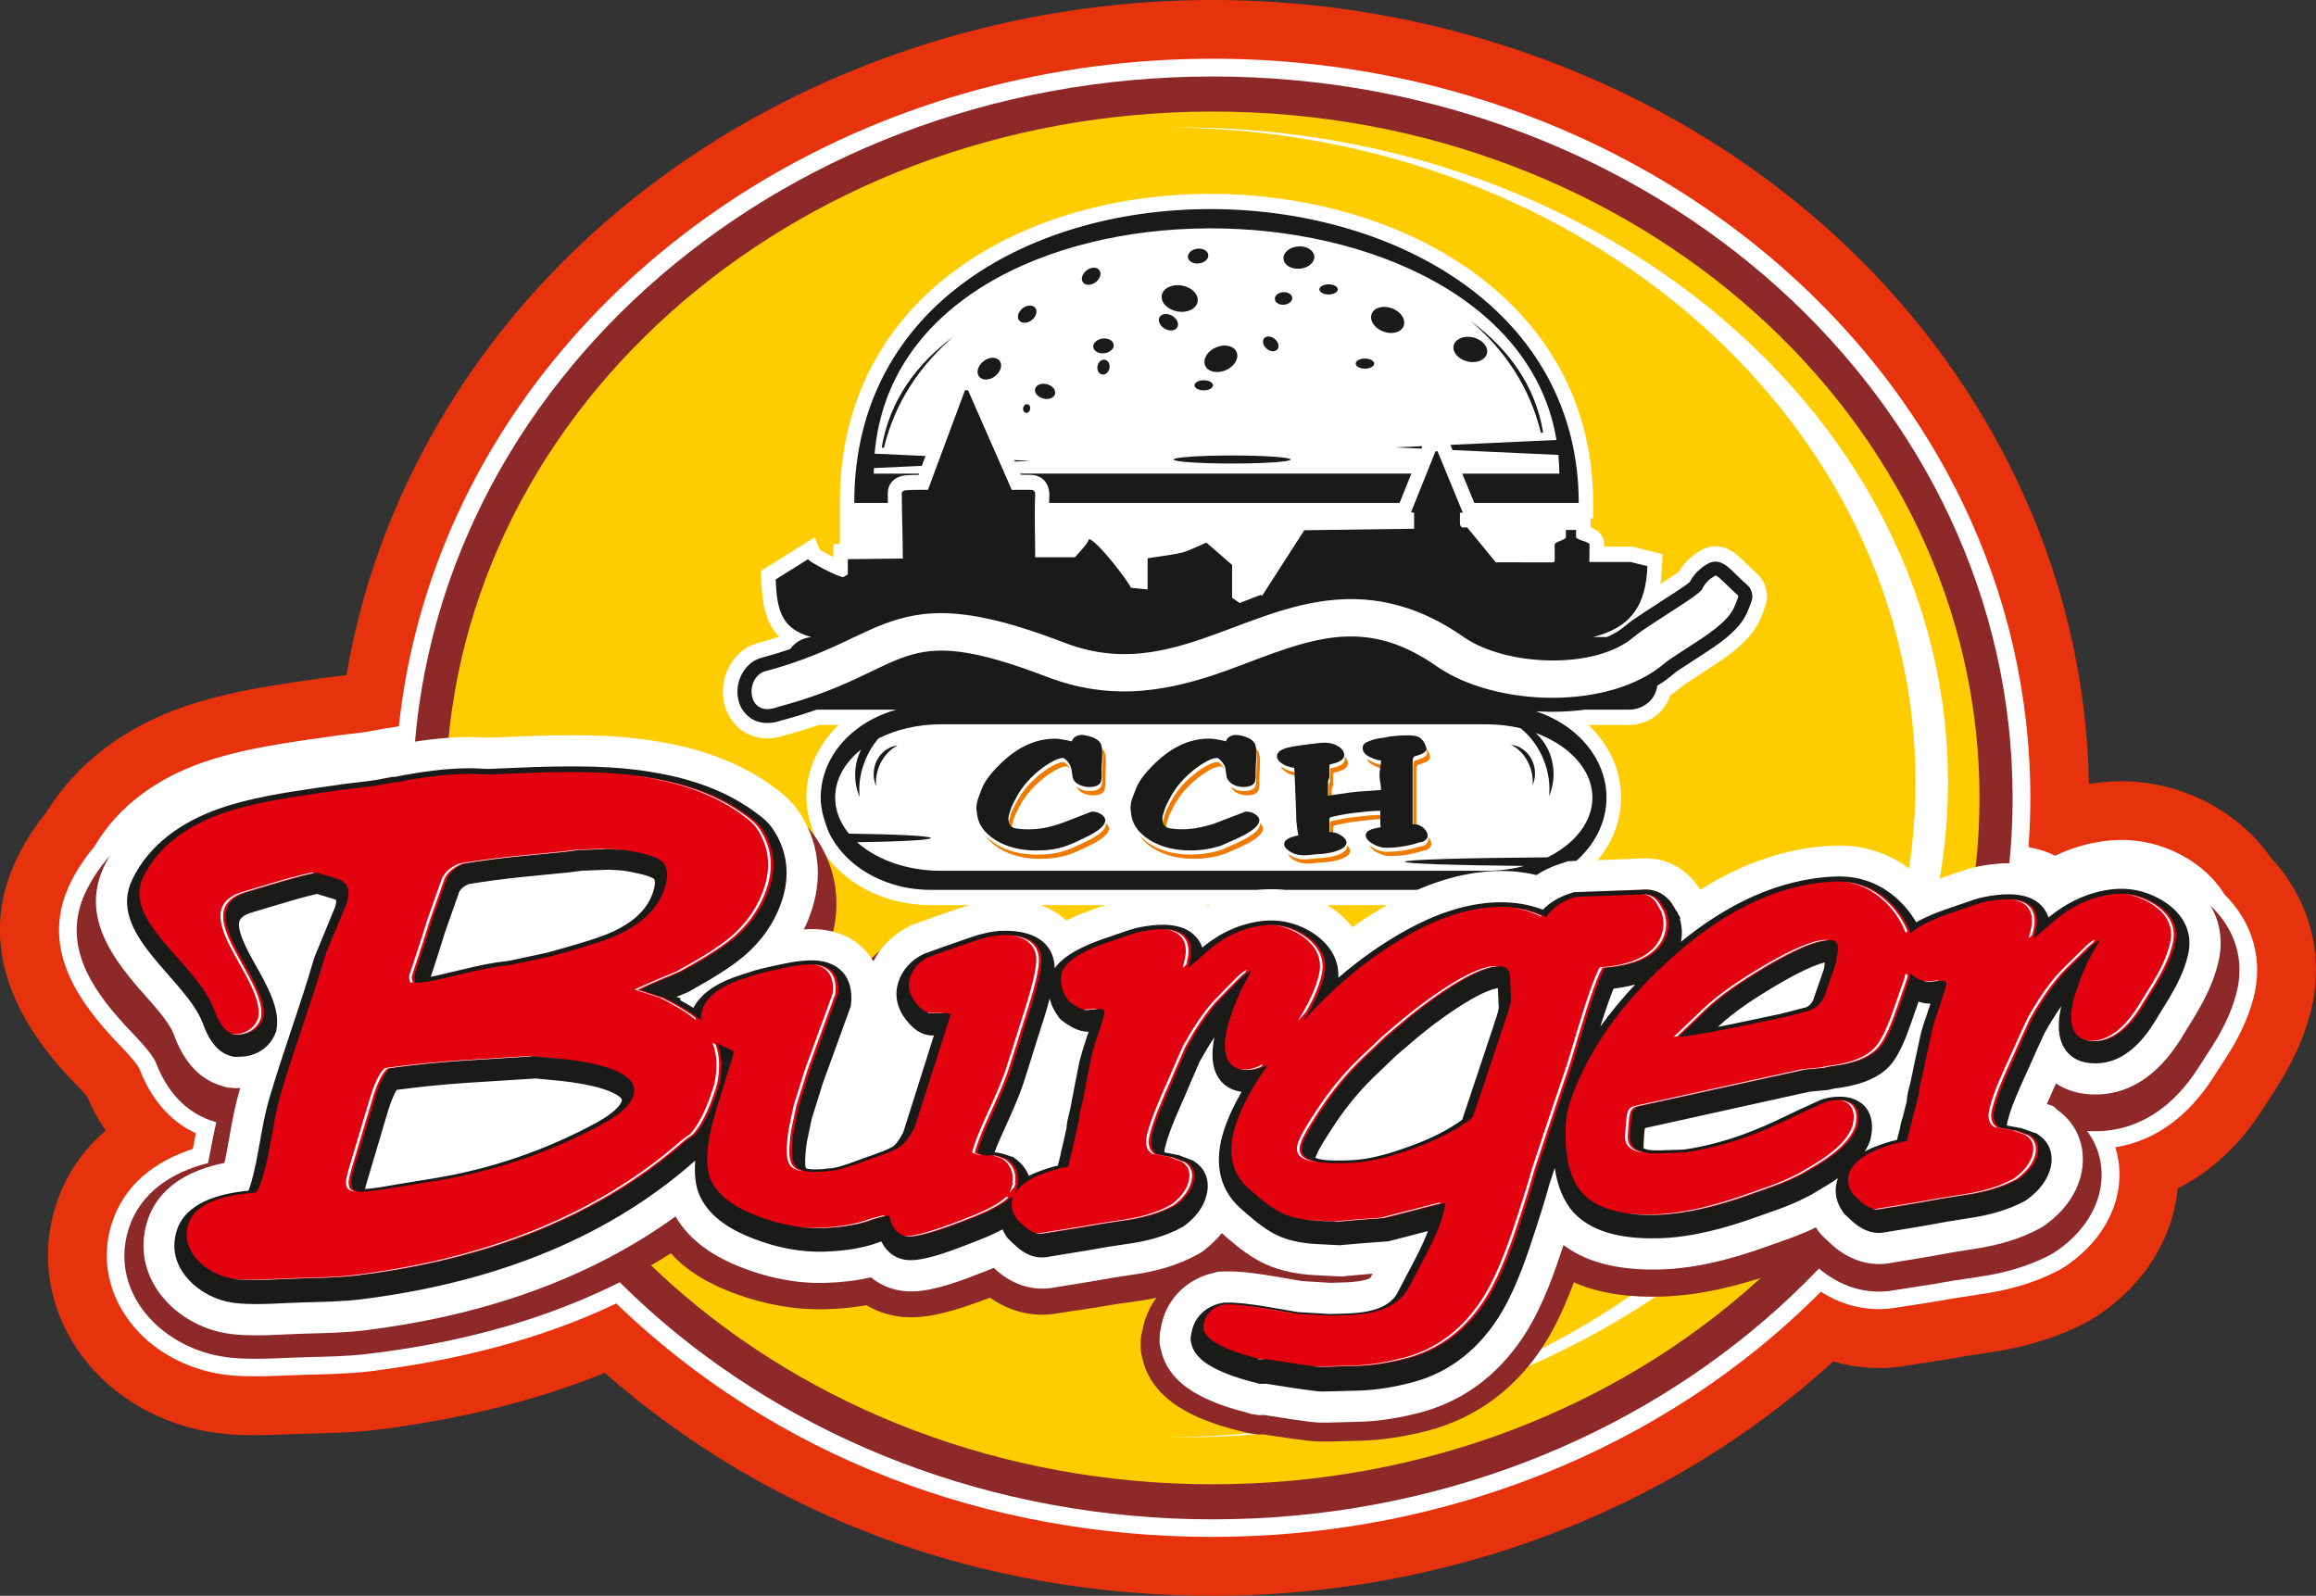 <?xml version="1.0" encoding="UTF-8"?>
<svg xmlns="http://www.w3.org/2000/svg" id="Layer_1" data-name="Layer 1" viewBox="0 0 557.98 384.51">
  <rect x="0" y="0" width="557.98" height="384.51" fill="#333333" stroke="none"/>
  <defs>
    <style>
      .cls-1 {
        fill: #fff;
      }

      .cls-1, .cls-2, .cls-3, .cls-4, .cls-5, .cls-6, .cls-7, .cls-8 {
        fill-rule: evenodd;
      }

      .cls-2 {
        fill: #e3000f;
      }

      .cls-3 {
        fill: #8e2929;
      }

      .cls-4 {
        fill: #e6330e;
      }

      .cls-5 {
        fill: #fc0;
      }

      .cls-6 {
        fill: #f07e3b;
      }

      .cls-7 {
        fill: #1a1a18;
      }

      .cls-8 {
        fill: #ef7c00;
      }
    </style>
  </defs>
  <path class="cls-4" d="m547,206.57c9.58,10.16,13.24,23.99,9.57,37.73-1.71,6.38-4.57,12.29-8.12,17.85l-.15.23c-1.2,1.86-2.4,3.72-3.61,5.58-5.17,7.89-11.93,14.34-20.04,18.39-.18,2.01-.53,4.02-1.05,6.01l-.11.42-.11.38c-2.72,9.46-8.8,17.29-16.76,22.97-.55.39-1.1.77-1.67,1.13-.52.33-1.05.65-1.59.96l-.65.37-.68.35c-7.18,3.69-14.96,5.83-22.93,6.98-1.68.24-3.36.51-5.04.76-1.75.3-3.49.61-5.24.9l-.19.03c-2.97.49-5.95.93-8.92,1.39-6.18,1.12-12.3.74-18.05-.95-40.53,37.04-94.56,56.46-149.52,56.46s-106.22-18.43-146.44-53.71c-17.58,7.15-36.26,11.38-55.09,13.74l-.2.02c-5.62.65-11.19.74-16.83.89-6,.17-11.77.59-17.8.19-10.8-.72-20.95-4.65-29.23-11.64l-.29-.25-.27-.24c-12.15-10.77-17.5-26.99-12.66-42.68,2.34-7.57,6.59-13.69,12.13-18.4-1.72-2.52-3.2-5.25-4.44-8.15-1.24-1.56-3.01-3.22-4.3-4.62-.75-.82-1.5-1.64-2.23-2.48-13.01-14.89-19.54-32.61-9.87-51.46,1.81-3.53,3.99-6.84,6.49-9.91,7.6-12.38,19.53-20.78,33.2-25.53h.03c9.12-3.17,18.45-4.7,27.95-6.11,3.72-.55,7.45-1.08,11.19-1.51,2.82-16.6,8-32.71,15.37-47.93C134.22,41.67,212.45,0,292.15,0s157.95,41.68,193.32,114.77c11.24,23.23,17.33,48.37,17.81,74.13.91-.15,1.83-.28,2.75-.38h.02c9.16-1.02,18.28.78,26.39,5.16l.22.12c5.69,3.14,10.67,7.44,14.35,12.78"></path>
  <path class="cls-1" d="m535.91,215.5c6.81,6.69,9.47,15.8,6.97,25.14-1.33,4.96-3.6,9.56-6.36,13.87l-.13.21c-1.17,1.83-2.35,3.65-3.54,5.46-5.48,8.35-13.25,14.7-23.22,16.25,1.25,3.95,1.34,8.21.26,12.36l-.06.24-.06.2c-1.83,6.36-6.03,11.54-11.37,15.34-.35.25-.7.49-1.07.72-.33.21-.66.41-1,.61l-.37.21-.4.2c-5.77,2.96-12.08,4.64-18.48,5.56-1.75.25-3.5.53-5.26.79-1.78.3-3.55.62-5.33.91l-.17.03c-2.99.49-5.99.94-8.98,1.4-6.68,1.25-13.12-.22-18.65-3.76-38.53,38.77-92.11,59.08-146.55,59.08s-105.31-19.27-143.67-56.24c-18.71,8.91-39.12,13.81-59.62,16.38h-.06c-5.19.6-10.4.67-15.61.81-5.51.15-10.95.58-16.46.21-7.79-.52-15.06-3.29-21.03-8.33l-.16-.13-.14-.13c-8-7.09-11.72-17.51-8.52-27.9,2.94-9.53,10.54-15.23,19.58-18.15.02-.12.04-.23.07-.35.21-1.14.43-2.28.66-3.42-6.52-3.02-10.95-8.67-13.59-15.54-.79-1.76-5.03-5.96-6.43-7.48-.67-.73-1.33-1.46-1.98-2.21-9.06-10.36-14.8-22.27-7.93-35.66,1.5-2.92,3.34-5.65,5.47-8.15,5.83-10.02,15.42-16.6,26.25-20.36h.03c8.21-2.86,16.81-4.21,25.38-5.48,4.07-.6,8.15-1.17,12.24-1.62.63-.09,1.27-.18,1.91-.27,1.23-.22,2.46-.45,3.68-.68l1.07-.2.65-.03c.72-.14,1.45-.27,2.17-.4,2-18.8,7.28-37.05,15.53-54.09,15.58-32.18,40.96-58.62,71.49-77,32.88-19.79,70.73-29.75,109.05-29.75s76.18,9.96,109.06,29.76c30.53,18.38,55.92,44.82,71.5,77.01,10.8,22.31,16.43,46.52,16.43,71.32,0,3.96-.15,7.93-.44,11.88,2.23.38,4.39,1.05,6.4,2.07,3.94-1.88,8.13-3.12,12.5-3.61h.02c6.3-.7,12.51.53,18.09,3.54l.1.06c4.06,2.24,7.64,5.34,10.1,9.3"></path>
  <path class="cls-3" d="m292.15,18.43c106.45,0,192.74,77.83,192.74,173.83s-86.29,173.83-192.74,173.83-192.74-77.83-192.74-173.83S185.71,18.43,292.15,18.43"></path>
  <path class="cls-6" d="m292.15,36.54c96.08,0,173.97,69.72,173.97,155.71s-77.89,155.71-173.97,155.71-173.97-69.72-173.97-155.71S196.07,36.54,292.15,36.54"></path>
  <path class="cls-5" d="m292.15,26.88c102.04,0,184.76,74.04,184.76,165.38s-82.72,165.38-184.76,165.38-184.77-74.04-184.77-165.38S190.11,26.88,292.15,26.88"></path>
  <path class="cls-1" d="m284.22,30.69c102.21,0,185.1,70.68,185.1,157.83s-82.89,157.83-185.1,157.83c-.66,0-1.32-.02-1.98-.02,99.16-.91,179.25-71.22,179.25-157.81S381.4,31.61,282.24,30.71c.66,0,1.32-.02,1.98-.02"></path>
  <path class="cls-1" d="m383.22,124.87v2.21c1.71.68,3.24,1.73,3.24,4.08v.04s0,.52,0,.52h6.89s7.19,1.8,7.19,1.8l-.12,3.06c-.06,1.45-.19,2.83-.39,4.13.9-.58,1.8-1.16,2.68-1.75.58-.4,1.22-.8,1.8-1.25,1.38-2.29,3.34-4.09,5.65-5.3l.24-.13.25-.11c3-1.27,5.78-.26,8.16,1.81.72.62,1.39,1.29,2.08,1.95.49.48.98.96,1.48,1.42,1.55,1.4,2.57,2.34,3.11,4.59.54,2.27.05,3.51-.68,5.53-.84,2.31-1.85,4.12-3.44,5.95-2.38,2.74-5.5,4.96-8.49,6.91-1.7,1.11-3.41,2.2-5.1,3.32-.74.49-1.6.98-2.28,1.56-.99.85-2.04,1.64-3.12,2.37-1.34,4.32-5.5,7.1-9.86,7.1h-9.81c4.74,4.49,7.85,10.59,7.85,17.47,0,7.47-3.67,14.03-9.1,18.6-5.86,4.94-13.44,7.34-20.87,7.34h-136.38c-7.42,0-15.02-2.39-20.87-7.32-2.79-2.36-5.16-5.28-6.77-8.66l-.06-.13-.05-.13c-1.45-3.73-2.52-7.58-2.08-11.65.52-6.12,3.45-11.49,7.69-15.53h-4.71c-2.62.89-5.26,1.7-7.93,2.41-4.3,1.53-9.02,1.06-12.3-2.52-1.53-1.68-2.5-3.79-2.83-6.1-.84-5.94,2.61-11.86,8.1-13.48l.1-.03.1-.03c1.73-.46,3.44-.96,5.14-1.52-3.18-3.14-4.1-7.7-4.33-13.62l-.09-2.21,1.79-1.12c2.6-1.63,5.21-3.26,7.81-4.89l3.34-2.09,1.27,2.96c.74.49,2.03,1.18,3.26,1.78v-3.12l1.55-.02v-9.88c-.11-101.26,181.25-97.32,181.51-.01v3.7s-.62,0-.62,0Z"></path>
  <path class="cls-7" d="m244.52,111.22l3.82-.18-3.98-.18.16.36Zm98.17-3.72l-6.58.3,6.34.29.24-.6Zm-45.84,2.25c7.79,0,14.11.44,14.11.97s-6.32.97-14.11.97-14.11-.44-14.11-.97,6.32-.97,14.11-.97Zm-3.96-26.01c-2.08.93-3.2,2.9-2.51,4.4.69,1.5,2.93,1.96,5.01,1.03,2.08-.93,3.2-2.9,2.51-4.4-.69-1.5-2.93-1.96-5.01-1.03Zm-2.88,7.88c1.23,0,2.22.54,2.22,1.22s-.99,1.22-2.22,1.22-2.22-.54-2.22-1.22.99-1.22,2.22-1.22Zm-24.38-10.04c-1.36.17-2.35,1.1-2.23,2.07.12.98,1.32,1.64,2.68,1.47,1.36-.17,2.36-1.1,2.23-2.07-.12-.98-1.32-1.64-2.68-1.47Zm.09,5.11c-.81.17-1.41,1.1-1.34,2.07.07.98.79,1.64,1.61,1.47.81-.17,1.41-1.1,1.34-2.07-.07-.98-.79-1.64-1.61-1.47Zm16.72-10.58c-1.17-.7-2.54-.58-3.05.27-.52.84.01,2.09,1.18,2.79,1.17.7,2.54.58,3.05-.27.52-.84-.01-2.09-1.18-2.79Zm2.37-7.3c-2.38-.44-4.58.6-4.9,2.32-.33,1.72,1.34,3.47,3.72,3.91,2.38.44,4.58-.6,4.9-2.32.33-1.72-1.34-3.47-3.72-3.91Zm-38.47,5.5c-1.06.85-1.41,2.16-.78,2.93.63.77,2,.7,3.06-.15,1.06-.85,1.41-2.16.78-2.93-.63-.77-2-.7-3.06.15Zm-9.43,12.76c-1.35,1.08-1.79,2.74-.99,3.71.8.97,2.54.88,3.89-.19,1.35-1.08,1.79-2.74.99-3.71-.8-.97-2.54-.88-3.89.19Zm15.36,5.51c-1.32-.36-2.6.12-2.87,1.07-.27.95.59,2.01,1.91,2.37,1.32.36,2.6-.12,2.87-1.07.27-.95-.59-2.01-1.91-2.37Zm-5,4.82c-.47.1-.82.64-.78,1.21.04.57.46.95.94.86.47-.1.82-.64.78-1.21-.04-.57-.46-.95-.94-.86Zm88.14-23.09c-2.13-.81-4.34-.23-4.94,1.31-.6,1.54.63,3.44,2.76,4.25,2.13.81,4.34.23,4.94-1.31.6-1.54-.63-3.44-2.76-4.25Zm19.55,7c-2.21-.54-4.33.32-4.73,1.91-.4,1.6,1.07,3.33,3.28,3.87,2.21.54,4.33-.32,4.73-1.91.4-1.6-1.07-3.33-3.28-3.87Zm-26.12,5.08c1.23,0,2.22.54,2.22,1.22s-.99,1.22-2.22,1.22-2.22-.54-2.22-1.22.99-1.22,2.22-1.22Zm-40.41-26.46c-1.36.17-2.35,1.1-2.23,2.07.12.98,1.32,1.64,2.68,1.47,1.36-.17,2.35-1.1,2.23-2.07-.12-.98-1.32-1.64-2.68-1.47Zm-26.65,5.22c-1.08.82-1.46,2.13-.85,2.91.61.78,1.98.74,3.06-.08,1.08-.82,1.46-2.13.85-2.91-.61-.78-1.98-.75-3.06.08Zm58.3,3.36c1.23,0,2.22.54,2.22,1.22s-.99,1.22-2.22,1.22-2.22-.54-2.22-1.22.99-1.22,2.22-1.22Zm-7.39-9.13c-2.05.18-3.61,1.52-3.47,3,.13,1.48,1.9,2.54,3.95,2.36,2.05-.18,3.61-1.52,3.47-3-.13-1.48-1.9-2.54-3.95-2.36Zm-3.59,11.02c-1.15.1-2.03.86-1.96,1.69.07.83,1.07,1.43,2.23,1.33,1.16-.1,2.03-.86,1.96-1.69-.07-.83-1.07-1.43-2.23-1.33Zm-1.92,11.33c-.86-.76-2.02-.88-2.59-.26-.57.62-.33,1.75.54,2.51.86.76,2.02.88,2.59.26.57-.62.33-1.75-.54-2.51Zm47.1-4.4c8.2,6.96,14.29,15.95,16.95,26.93l.55-.03c-1.85-11.24-8.33-20.22-17.5-26.9Zm-124.37,3.63c-8.2,6.96-14.29,15.95-16.95,26.93l-.54-.02c1.85-11.24,8.33-20.22,17.5-26.9Zm107.28,40.21h-84.44c.01-.58.03-1.16.06-1.74v-.09s0-.09,0-.09c0-2.85-1.72-4.77-4.46-4.83-1.63-.04-2.11-.04-2.43-.03l-.12-.28h94.23l-2.83,7.05Zm43.17,0h-25.17l-2.9-7.05h23.39c0-1.54-.09-3.04-.23-4.51l-25.5-1.17-.51-1.25,25.55-1.18c-11.12-67.7-158.12-69.37-164.27,3.3l12.25.56-.88,2.38-11.55.53c-.01.45-.04.89-.04,1.34h10.9l-.11.31c-1.07,0-2.14.02-3.2.11-2.21.19-4.2,1.73-4.2,4.27,0,.79,0,1.58.01,2.37h-8.09c-.1-96.37,174.3-92.41,174.55,0Z"></path>
  <path class="cls-7" d="m364.02,179.44c3.26.37,5.8,3.32,5.8,6.92,0,1.03-.21,2.01-.59,2.89.15-1.48-.06-3.11-.69-4.7-.95-2.39-2.63-4.2-4.52-5.11m5.86-2.91c2.69,2.36,4.41,5.94,4.41,9.96,0,1.91-.39,3.72-1.08,5.34.28-2.73-.11-5.74-1.28-8.68-1.27-3.19-3.25-5.82-5.57-7.67-2.6-.62-5.38-.96-8.27-.96-21.91,0-43.81,0-65.68,0-21.91,0-43.79,0-65.68,0-5.63,0-10.87,1.27-15.11,3.43-1.31,1.53-2.42,3.35-3.23,5.4-1.17,2.94-1.56,5.95-1.28,8.68-.7-1.63-1.08-3.44-1.08-5.34,0-2.2.52-4.27,1.42-6.08-3.89,3.1-6.24,7.15-6.24,11.56,0,3.15,1.2,6.12,3.31,8.7,11.41.13,19.75.56,19.75,1.05s-7.39.87-17.77,1.02c.67.6,1.39,1.17,2.17,1.71,4.62,3.19,11.02,5.17,18.03,5.17,21.91,0,43.81,0,65.72,0,21.87,0,43.8,0,65.7,0,3.21,0,6.28-.42,9.11-1.17-16.86-.16-28.76-.55-28.76-1.01,0-.5,14.58-.93,34.34-1.06,1.19-.58,2.3-1.23,3.32-1.94,4.63-3.21,7.52-7.6,7.52-12.45s-2.9-9.25-7.52-12.44c-1.83-1.26-3.93-2.34-6.24-3.18Zm-153.59,3.09c-3.26.37-5.8,3.32-5.8,6.92,0,1.03.21,2.01.59,2.89-.15-1.48.06-3.11.69-4.7.95-2.39,2.63-4.2,4.52-5.11Zm201.53-36.98c-1.55-1.4-4.1-4.14-4.53-3.96-1.58.83-2.7,2.06-3.34,3.52-1.4,1.43-5.48,3.96-7.1,5.02-1.73,1.13-3.47,2.24-5.19,3.38-1.33.88-2.8,1.83-3.99,2.85-9.46,8.13-31.05,7.01-40.97.08-9.76-6.81-20.38-10.38-33.03-8.81-10.81,1.34-20.46,5.99-30.5,9.37-1.73.58-3.47,1.13-5.24,1.61-9.6,2.61-18.09,2.75-27.43-.82-7.36-2.81-15.68-5.65-23.68-6.72-5.71-.76-10.99-.55-16.48,1.06-4.88,1.43-9.38,3.79-13.9,5.89-5.92,2.75-11.68,4.94-18.13,6.64-4.97,1.47-4.44,11.49,3.08,8.59,32.92-8.7,27.9-21.36,64.86-7.25,14.19,5.42,26.78,4.07,40.73-.63,8.91-3,18.71-7.67,28.17-8.84,9.69-1.2,17.48,1.69,24.94,6.89,14.1,9.84,41.65,10.73,54.96-.7.84-.72,2.02-1.46,2.97-2.09,1.7-1.12,3.43-2.23,5.14-3.34,7.37-4.8,8.36-7.13,9.18-9.38.61-1.68.77-1.19-.52-2.35Zm-229.37,30.89c-3.07,1.13-6.48,1-8.82-1.55-3.83-4.18-1.8-11.82,3.71-13.45h.05s.05-.03.05-.03c2.37-.63,4.68-1.33,6.95-2.12,1.1-1.58,2.94-2.68,5.05-2.87-7.19-2.05-8.27-6.43-8.56-13.89,2.6-1.63,5.21-3.26,7.81-4.89.34.78,7.33,4.29,8.34,4.29h.25l.98-.61v-3.68l13.25-.15c0-5.45-.25-10.66-.25-15.77,0-.36.41-.63,1.08-.69,1.61-.14,3.93-.09,5.23-.1l8.91-23.99h.74l10.54,24.01c1.01,0,3.31-.04,4.49-.01,1.05.02,1.15.55,1.15,1.24-.21,4.77,0,9.9,0,15.01h9.57c1.14-1.34,2.9-3.01,3.44-4.44,2.47,1.03,9.55,10.42,10.06,11.79l4.02.4v-7.52l5.48-.82c.48-.07.97-.15,1.44-.25h.02c.43-.09.86-.18,1.29-.28.32-.08.64-.18.95-.28.32-.11.63-.24.94-.37l4.04-1.77,6.18,5.37v7.92l1.82,1.26c.36-.13.71-.27,1.07-.4l4.05-1.57.29.26,10.17-15.82,26.46-.36v-3.84s-.74-.14-.74-.14l5.89-14.67.49-.03,6.08,14.78-.68.06v2.61c0,.47.24.62.49.92l1.25-.02,6.9,8.42,13.45.02c.57,0,.74-.11.74-.46v-3.83c0-.68,2.7-1.13,2.7-1.81v-1.71h2.45v1.68c.03.77,3.24,1.14,3.24,1.79l-.04,4.25h10s3.99,1,3.99,1c-.37,9.17-3.64,14.68-13.06,17.07h3.32c1.61-.69,3.05-1.54,4.24-2.57,1.35-1.16,2.85-2.13,4.33-3.11,1.73-1.14,3.47-2.26,5.21-3.39,1.2-.78,2.42-1.55,3.61-2.35.76-.51,1.82-1.21,2.57-1.87,1.02-1.92,2.59-3.45,4.55-4.48l.12-.06.13-.05c1.82-.77,3.35.1,4.65,1.23.66.58,1.3,1.2,1.93,1.82.52.51,1.04,1.03,1.58,1.51.92.83,1.67,1.34,1.99,2.68.32,1.35-.13,2.13-.56,3.29-.68,1.87-1.43,3.26-2.75,4.78-2.1,2.42-5.07,4.52-7.75,6.26-1.71,1.11-3.42,2.21-5.12,3.33-.86.57-1.85,1.16-2.63,1.83-1.23,1.06-2.57,2.02-4,2.89-.32,3.22-3.25,5.76-6.79,5.76h-10.59c-3.89.51-7.9.64-11.87.39,3.49,1.14,6.63,2.88,9.23,5.07,4.8,4.04,7.8,9.59,7.8,15.71s-2.99,11.68-7.78,15.71c-4.79,4.04-11.42,6.54-18.71,6.54h-136.38c-7.27,0-13.92-2.48-18.71-6.52-2.5-2.1-4.49-4.63-5.83-7.44-1.25-3.21-2.22-6.45-1.83-9.86.45-5.51,3.3-10.48,7.68-14.17,2.91-2.45,6.5-4.33,10.5-5.43h-19.21c-2.73.95-5.5,1.8-8.36,2.56Z"></path>
  <path class="cls-1" d="m68.35,229.27c.05-.16.09-.32.14-.48l.16-.58.24-.58c.37-.91.74-1.82,1.12-2.73-.32.1-.63.19-.95.29h-.02c-.84.26-1.68.51-2.52.76.66,1.27,1.39,2.52,1.84,3.32"></path>
  <path class="cls-3" d="m471.16,308.48c-1.79.31-3.57.61-5.36.92h-.03s-.14.03-.14.03c-3,.48-6,.94-9,1.41-7,1.33-13.51-.94-18.69-5.43l-.03-.03c-.46-.4-.92-.82-1.38-1.23-.12-.1-.25-.21-.37-.32-3.01,1.18-6.09,2.16-9.17,3.19-8.54,2.89-17.57,5.14-26.68,5.4-7.15.2-14.62-.55-21.13-3.44-1.91,5.1-4.1,10.11-7.02,14.78l-.02.04c-6.5,10.29-16.09,17.84-28.42,21-5.24,1.34-10.63,2.21-16.06,2.35-2.33.06-4.66.12-6.98.18-1.81.05-3.6.04-5.4-.18h-.05c-1.48-.19-2.96-.38-4.44-.57h-.08s-.12-.03-.12-.03c-2.09-.3-4.17-.62-6.26-.93l-1.26.03-1.27-.17c-.91-.12-1.51-.24-2.35-.49-3.17-.78-6.3-1.65-9.32-2.89-7.17-2.84-13.33-7.4-14.94-14.96-.36-1.43-.43-2.18-.36-3.64.01-.95.09-1.59.3-2.52.21-1.12.47-2.22.85-3.3.63-1.8,1.52-3.47,2.62-4.97-1.58.34-3.17.61-4.77.82-1.66.24-3.32.47-4.98.71-1.8.3-3.61.6-5.42.89h-.03c-2.87.45-5.74.89-8.61,1.32-5.88,1.07-11.6-.46-16.25-3.76,0,0-.01,0-.02,0-5.7,2.09-12.26,4.53-18.41,4.71-4.04.11-8-.87-11.36-2.9-3.24.58-6.54.86-9.84.96-7.38.21-14.75-1.18-21.62-3.69-5.96-2.14-11.56-5.24-15.66-9.78-21.85,13.89-47.23,21.22-73.3,24.27h-.02c-5.07.58-10.15.64-15.25.78-5.38.15-10.67.59-16.06.22-6.97-.45-13.36-2.93-18.57-7.34l-.12-.1-.1-.09c-6.95-6.11-9.96-14.74-7.27-23.46,2.74-8.88,10.35-13.76,19.19-16.04.2-.98.38-1.95.57-2.93.43-2.31.87-4.62,1.41-6.91-7.49-2.05-12.03-7.74-14.59-14.44-1.04-2.45-5.35-6.7-7.24-8.75-.65-.7-1.28-1.41-1.91-2.13-7.96-9.11-13.3-19.31-7.35-30.93,5.61-10.92,15.94-17.94,27.83-21.9h.03c8.23-2.72,16.85-4,25.44-5.2,4.07-.57,8.15-1.11,12.24-1.54.63-.09,1.26-.17,1.9-.26,1.23-.21,2.45-.42,3.68-.64l1.09-.19.65-.02c6.55-1.19,13.2-2.03,19.89-1.99h.37s.37.02.37.02c.98.05,1.97.09,2.95.13,3.85-.14,7.69-.29,11.54-.43h.02s.15,0,.15,0c9.86-.26,19.78-.28,29.53,1.28,10.4,1.57,20.58,4.73,29.25,10.5l.03.02c3.15,2.11,5.95,4.22,8.13,7.28,5.44,7.58,6.77,16.64,4.04,25.38,3.66.64,7.07,2.06,9.88,4.29,1.96-1.98,4.3-3.62,6.91-4.84l.6-.33.4-.13.07-.03.42-.13.4-.13c1.68-.57,3.36-1.15,5.04-1.72l.14-.05c2.03-.66,4.06-1.33,6.09-1.99,3.52-1.14,7.19-1.92,10.92-2.05h.04c5.71-.18,11.69.98,16.44,4.06,2.09-.85,4.23-1.58,6.38-2.25,1.44-.48,2.88-.94,4.32-1.39,2.65-.84,5.38-1.32,8.15-1.61h.05c5.04-.51,10.24-.04,14.78,2.09,3.79-1.65,7.82-2.71,12-3.12,6.23-.6,12.54.67,18,3.58l.1.05c1.85,1.01,3.6,2.19,5.18,3.55,2.23-1.38,4.52-2.68,6.86-3.9l.07-.04c8.22-4.22,17.18-7.19,26.59-7.51,3.13-.11,6.27.09,9.35.64,1.74-.91,3.57-1.64,5.46-2.19l2.11-.69,2.26-.08c5.08-.17,10.15-.35,15.23-.52,6.3-.56,12.18,1.57,16.35,5.75,9.54-5.1,19.94-8.34,31.03-8.72,8.78-.3,16.94,2.54,23.36,8,.66-.22,1.31-.43,1.97-.63,1.44-.48,2.89-.95,4.33-1.42,2.75-.89,5.59-1.4,8.48-1.69,5.16-.55,10.52-.1,15.17,2.09,3.92-1.75,8.1-2.91,12.44-3.38h.04c6.36-.68,12.64.51,18.27,3.38l.1.05c10.21,5.3,15.8,15.03,12.81,25.99-1.17,4.52-3.33,8.69-5.84,12.68l-.02.03-.11.17c-1.18,1.81-2.33,3.63-3.52,5.43-4.91,7.5-12.07,13.57-21.67,14.56-1.59.16-3.19.19-4.77.07,3.27,4.31,4.31,9.82,2.92,15.25l-.05.18-.04.15c-1.52,5.35-5.11,9.76-9.75,13.06-.3.22-.57.4-.88.6-.28.18-.54.33-.83.5l-.28.16-.31.16c-5.32,2.73-11.18,4.3-17.14,5.14-1.77.28-3.54.54-5.32.8"></path>
  <path class="cls-1" d="m464.03,212.88c1.51-.59,3.04-1.12,4.57-1.62,1.44-.51,2.89-1,4.33-1.5,2.43-.83,4.95-1.29,7.5-1.57,5.11-.57,10.39.01,14.52,2.87,4.03-2.23,8.43-3.7,13.11-4.24h.02c5.44-.61,10.78.46,15.6,3.06l.03.02.04.02c8.39,4.59,13.07,12.78,10.59,22.36-1.06,4.34-3.06,8.36-5.33,12.18l-.09.15c-1.18,1.91-2.33,3.83-3.51,5.73-4.14,6.67-10.13,12.38-18.28,13.26-4.23.45-8.4-.28-11.78-2.54-.74,1.62-1.48,3.23-2.18,4.86-.01.03-.03.06-.04.09l1.47.49,1.25,1.07c5.03,3.63,6.95,9.67,5.49,15.67l-.03.14-.03.11c-1.26,4.68-4.29,8.49-8.11,11.36-.25.19-.14.13-.67.48-.37.25-.24.17-.63.4l-.2.12-.22.12c-4.86,2.64-10.23,4.12-15.67,4.93-1.79.3-3.58.58-5.37.86-1.8.33-3.61.65-5.41.98l-.12.02c-3.02.51-6.04,1-9.06,1.5-5.59,1.14-10.67-.84-14.79-4.62l-.02-.02c-.47-.43-.93-.87-1.39-1.31-.84-.74-1.55-1.61-2.12-2.57-3.88,1.91-7.96,3.23-12.03,4.68-8.05,2.89-16.7,5.19-25.28,5.45-8.15.24-16.92-.9-23.51-5.87-2.26,6.9-4.73,13.83-8.43,20.09l-.02.03c-5.89,9.85-14.51,17.1-25.69,20.13-4.89,1.32-9.93,2.19-15,2.32-2.33.06-4.66.13-6.98.19-1.58.04-3.12.05-4.7-.15h-.03c-1.47-.2-2.94-.4-4.41-.6h-.04s-.1-.02-.1-.02c-2.22-.34-4.44-.69-6.65-1.04-.13,0-.27,0-.4.01l-.89.02-.89-.13c-1.16-.16-.99-.15-1.72-.38-3-.78-5.95-1.63-8.8-2.87-5.73-2.4-11-6.12-12.28-12.6-.34-1.38-.32-1.32-.25-2.73,0-1.01,0-.96.21-1.92.17-.99.38-1.96.7-2.93,1.86-5.62,6.6-9.56,12.31-10.76l.76-.25,1.53-.05c.06,0,.12,0,.19,0h.04c3.49-.1,7,.4,10.45.94,2.7.42,5.39.93,8.08,1.38,2.31.15,4.61.28,6.92.42,1.14-.03,2.29-.06,3.44-.1,1.19-.03,5.05-.27,6.13-1.11.17-.33.34-.66.52-.99-2.01.16-4.02.33-6.03.52-1.09.22-1.35.17-1.77.14h-.09s-.45-.02-.45-.02c-1.75-.08-3.49-.18-5.24-.27-5.12-.23-10.32-1.31-14.75-4.01-2.94-1.74-5.45-3.89-8-6.13-1.19,1.49-2.59,2.83-4.14,4.02-.05.04-.1.07-.14.11l-.53.41-.58.34s-.02.01-.03.02c-.14.08-.27.16-.42.24-4.73,2.62-9.99,4.07-15.32,4.83-1.69.25-3.38.51-5.06.77-1.8.32-3.61.64-5.41.94h-.02c-2.89.47-5.78.94-8.67,1.41-5.45,1.07-10.65-.93-14.58-4.71,0,0,0,0,0,0-.84.34-1.68.67-2.52.99-5.06,1.96-11.51,4.51-16.91,4.67-3.9.12-7.43-1.11-10.2-3.39-3.6.85-7.32,1.22-11.01,1.33-6.79.2-13.54-1.16-19.86-3.6-6.52-2.47-12.67-6.29-16.2-12.4-21.93,15.86-47.94,24.11-74.94,27.45h-.02c-4.94.6-9.87.65-14.83.8-5.22.16-10.37.63-15.6.24-5.96-.4-11.39-2.62-15.85-6.61l-.08-.07-.07-.07c-5.69-5.29-8.21-12.58-6-20.18,2.56-8.77,10.45-12.81,18.7-14.46.46-2.01.81-4.05,1.18-6.06.68-3.92,1.41-7.81,2.53-11.64.03-.12.07-.24.1-.36-.11,0-.22,0-.33.01-.83.06-.8.07-1.64-.03-1.16-.07-1.13-.06-2.26-.42-6.18-1.69-9.73-6.79-11.8-12.55-1.29-3.31-5.72-7.94-8.07-10.64-7.43-8.53-14.2-18.39-8.6-29.95,5.08-10.44,14.51-17.06,25.23-20.84h.03c7.91-2.76,16.35-4.07,24.61-5.29,4.04-.6,8.09-1.17,12.16-1.61.68-.1,1.35-.2,2.03-.29,1.27-.23,2.53-.46,3.8-.7l.76-.14.66-.03c6.36-1.24,12.83-2.12,19.33-2.08h.26s.26.02.26.02c1.07.06,2.14.11,3.2.15,3.91-.15,7.81-.31,11.72-.46h.12c9.53-.27,19.24-.3,28.67,1.29,9.71,1.54,19.26,4.63,27.37,10.32l.02.02c2.66,1.88,5.14,3.78,6.99,6.53,4.76,7.01,5.83,15.23,3.34,23.29-.55,1.8-1.24,3.53-2.06,5.19.38-.02.75-.04,1.13-.06,7.07-.25,12.69,2.73,15.62,7.75,1.87-3.69,4.93-6.62,8.71-8.47l.37-.21.25-.09h.03s.18-.08.18-.08l.44-.16c1.68-.6,3.36-1.22,5.04-1.81l.1-.04c2.03-.7,4.06-1.41,6.09-2.1,3.09-1.06,6.33-1.8,9.6-1.92h.03c5.93-.2,11.75,1.35,15.64,5.05,2.77-1.39,5.72-2.47,8.5-3.39,1.43-.5,2.86-.99,4.29-1.46,2.35-.79,4.76-1.22,7.21-1.49h.03c4.98-.53,10.1.09,14.13,2.86,3.88-2.11,8.12-3.47,12.62-3.93,5.32-.54,10.64.59,15.29,3.22l.07.04c2.67,1.53,5,3.47,6.81,5.74,3.12-2.2,6.35-4.24,9.7-6.08l.05-.03c7.59-4.11,15.88-7.07,24.58-7.39,3.37-.12,6.72.17,9.98.95,1.87-1.21,3.92-2.15,6.07-2.81.01,0,.02,0,.02,0,0,0,.02,0,.03,0l1.5-.52,1.58-.06c5.12-.19,10.25-.37,15.37-.56,6.11-.62,11.66,2.16,14.85,7.45l.04.07c9.74-6.14,20.58-10.23,32.35-10.66,8.57-.31,16.25,2.96,22.06,9.17"></path>
  <path class="cls-7" d="m413.9,247.44c1.35-.27,2.7-.54,4.04-.82,3.66-.76,7.32-1.53,10.98-2.31,1.95-.5,3.91-1.01,5.86-1.51h.03c1-.25,1.55-.93,2.01-1.79.79-2.3,1.59-4.6,2.39-6.9.1-.28.26-.71.32-1.02,0-.16,0-.33.02-.49.01-.23.05-.47.11-.7-3.74.89-9.4,4.16-12.1,5.76-4.64,2.78-9.72,6.03-13.66,9.77m-61.64,22.42c2.6-7.75,5.2-15.51,7.76-23.27v-.02c.31-.91,1.01-2.85,1.06-3.77-.07-1.56-.14-3.12-.2-4.69-3.97.57-11.23,5.63-14.19,7.83l-.03.02-.03.02c-3.54,2.52-6.84,5.47-10.16,8.29-1.79,1.72-3.58,3.43-5.37,5.14-3.79,3.64-7.1,7.77-9.97,12.17-.76,1.17-1.52,2.34-2.24,3.53-.66,1.08-1.53,2.53-1.93,3.74-.01.04-.03.09-.05.15.2.09.44.16.56.2,1.97.58,5.71.45,7.81.38,4.29-.13,8.95-1.45,13.01-2.88,4.38-1.52,8.94-3.44,12.79-6.06l.03-.02c.32-.21.76-.5,1.12-.77Zm-241.6-55.02c-1.17,3.34-2.35,6.67-3.52,10.01-1.05,3.53-2.22,7.01-3.35,10.52,1.83-.35,3.7-.83,5.27-1.2,3.51-.84,7.05-1.73,10.62-2.27h.04s.04-.01.04-.01c.99-.12,1.98-.26,2.97-.39,2.96-.64,5.93-1.27,8.9-1.9,1.54-.43,3.08-.87,4.62-1.29,3.32-.96,6.67-1.91,9.89-3.16,4.87-2,9.63-5.05,11.26-10.38.18-.6.7-2.45.12-3.02-1.24-.85-4.87-1.54-6.33-1.8-1.45-.25-3.01-.31-4.48-.38-2.12.08-4.24.16-6.37.23-1.23.16-2.45.31-3.68.46h-.03s-.03,0-.03,0c-3.72.37-7.45.73-11.17,1.1-4.19.45-8.38.99-12.54,1.68-.91.4-1.72.94-2.23,1.81Zm18.22,45.04c-5.5.35-11,.7-16.49,1.05-5.62.37-11.22.94-16.8,1.69-.79,1.14-1.72,3.82-2.01,4.77-1.43,4.82-2.86,9.64-4.3,14.46-.3,1.02-.62,2.03-.91,3.05-.12.42-.3,1.04-.44,1.6,2.65-.15,5.5-.75,8.1-1.18,2.89-.47,5.78-.93,8.67-1.41,13.79-2.29,26.98-6.81,39.27-13.53,1.7-.96,5.21-3.12,5.81-5.07.03-.1.07-.25.04-.36-.17-.55-1.41-1.26-1.87-1.5-1.63-.83-3.58-1.38-5.36-1.79-2.96-.68-6-1.07-9.01-1.36-1.57-.15-3.14-.29-4.71-.44Zm333.35-18.54c-.6,1.71-1.19,3.43-1.79,5.14-1.2,3.42-2.9,8.09-5.47,10.68-3.33,3.34-8.47,4.59-13,5.13-.47.1-.94.21-1.41.31l-.18.04-.19.02c-1.42.13-2.83.27-4.25.4-13.21,2.93-26.43,5.85-39.64,8.77-.24,1.27-.24,3.13-.33,4.29v.02s0,.02,0,.02c-.01.1-.03.36.01.47.69.74,4.43.58,5.35.51h.06s.06,0,.06,0c1.4-.04,2.8-.08,4.2-.13,7.73-1.1,15.19-3.64,22.25-6.97,1.98-.95,3.97-1.88,5.95-2.82h.03s.03-.03.03-.03c1.52-.69,3.03-1.4,4.56-2.08l.08-.04.08-.03c1.33-.51,2.71-.73,4.12-.78,6.42-.21,9.41,4.26,7.88,10.3l-.03.13-.04.13c-.32.91-.75,1.78-1.27,2.61.82-.43,1.67-.8,2.49-1.12,1.72-.67,3.46-1.24,5.25-1.65.23-.93.47-1.86.72-2.78.12-1.09.46-1.95.76-3.01.28-1.16.56-2.32.88-3.47.05-1.71.54-3.14.93-4.79.77-3.77,1.58-7.52,2.4-11.28v-.04s.02-.04.02-.04c.47-1.92,1.13-3.79,1.78-5.66.19-.58.38-1.17.58-1.75-1,.02-1.95-.17-2.86-.49Zm-209.36-.64c-.89,3.43-2.06,6.9-2.76,9.09-1.1,3.6-2.25,7.18-3.39,10.76-1.11,3.5-2.66,6.9-4.16,10.26-1.02,2.24-2.08,4.54-2.96,6.86,1.36.06,2.67.51,3.94,1l.49.07.65.51s.06.05.1.08c1.47,1.08,2.5,2.45,3.09,4,.66-.33,1.33-.62,1.99-.88,1.63-.65,3.3-1.19,5-1.59.21-.87.42-1.74.65-2.6.02-.27.07-.54.15-.81.19-.72.34-1.45.52-2.17.25-1.16.5-2.32.78-3.48.07-1.69.56-3.02.9-4.66.69-3.71,1.42-7.41,2.16-11.12v-.07s.03-.07.03-.07c.46-1.87,1.05-3.7,1.64-5.53v-.04s.03-.04.03-.04c.19-.55.38-1.1.56-1.65-2.39,0-4.46-1.22-6.37-2.65l-.05-.04-.05-.04s-.04-.03-.05-.04c-.34-.26-.62-.58-.82-.94-.96-1.31-1.67-2.73-2.04-4.24Zm141.09-3.48c-1.71.48-3.47.79-5.2.99-.35.81-.66,1.66-.94,2.42-.64,1.73-1.2,3.47-1.78,5.22-.16.52-.32,1.03-.48,1.55,2.55-3.58,5.38-6.97,8.4-10.17Zm11.01-10.27c10.69-8.71,23.25-15.23,37.26-15.74,6.59-.24,12.24,2.26,16.65,7.17l.02.02.02.02c1.03,1.19,1.96,2.46,2.75,3.81,2.95-1.67,6.42-2.91,9.34-3.87,1.44-.51,2.89-1,4.34-1.5,1.91-.65,3.9-1,5.9-1.21,3.84-.44,8.52-.16,11.1,3.17.54.7.93,1.46,1.19,2.25,4.45-3.66,9.62-6.13,15.38-6.79,3.93-.44,7.73.33,11.2,2.21h.02c5.34,2.93,8.58,7.68,6.92,13.96-.86,3.58-2.63,7.02-4.5,10.17v.02s-.03.02-.03.02c-1.18,1.9-2.32,3.82-3.51,5.72-2.86,4.61-7.03,9.14-12.71,9.76-3.23.35-6.55-.27-8.6-3.04-2.2-2.97-1.91-7.15-1.1-10.62-1.49,2.1-2.83,4.32-4.02,6.43-1.26,2.7-2.49,5.41-3.68,8.15v.02s-.02.02-.02.02c-.89,1.95-1.79,3.9-2.63,5.87-.97,2.25-1.97,4.72-2.55,7.11v.03s-.02.03-.02.03c-.05.21-.17.71-.19,1.07,1.09.19,2.18.39,3.27.59l.26.05.25.09c.98.36,1.97.71,2.95,1.04l.57.19.41.35c2.7,1.82,3.57,4.81,2.81,7.96v.04s-.02.04-.02.04c-.82,3.04-2.94,5.49-5.41,7.33-.11.08-.21.16-.32.23-.1.07-.2.13-.31.2l-.06.04-.06.03c-4.09,2.22-8.68,3.44-13.25,4.11-1.82.3-3.64.59-5.46.87-1.83.33-3.67.66-5.5,1h-.03c-3.06.53-6.13,1.02-9.19,1.52-3.24.71-5.98-.61-8.33-2.77-.49-.45-.96-.91-1.45-1.36-.32-.27-.58-.6-.77-.96-1.43-2.06-1.96-4.49-1.34-6.99.08-.31.17-.62.28-.91-1.01.71-2.03,1.36-3.02,1.95-1.14.7-2.3,1.37-3.44,2.06l-.12.07-.13.06c-.39.19-.78.38-1.16.58h-.02s-.02.02-.02.02c-3.72,1.93-8.02,3.31-11.97,4.71-7.26,2.6-15.27,4.78-22.99,5.02-7.09.21-15.69-.68-20.82-6.21l-.02-.02-.02-.03c-2.6-2.93-3.91-6.74-4.49-10.67-.42,1.3-.85,2.59-1.28,3.89-.97,3.56-2.08,7.08-3.22,10.59-2.21,6.83-4.67,14.17-8.33,20.36-4.89,8.18-11.92,14.22-21.2,16.73-4.31,1.16-8.78,1.95-13.24,2.07-2.33.06-4.66.13-6.99.19-1.18.03-2.36.06-3.53-.1-1.45-.19-2.91-.39-4.36-.59h-.04c-2.44-.38-4.87-.77-7.31-1.15-.36,0-.73.02-1.09.03h-.26s-.26-.03-.26-.03c-.24-.03-.46-.09-.68-.16-2.69-.7-5.41-1.45-7.96-2.56-3.24-1.35-7.2-3.47-7.88-7.27-.07-.3-.1-.62-.09-.93,0-.24.03-.48.08-.71.11-.68.24-1.34.46-2,1.06-3.2,3.85-5.28,7.09-5.84l.18-.06h.44c.06-.02.12-.02.18-.02h.02c2.91-.08,6.2.41,9.08.86,2.8.44,5.59.97,8.38,1.43,2.55.16,5.11.31,7.66.46,1.25-.04,2.5-.07,3.76-.11,4.2-.12,10.33-.79,12.52-5.04v-.03c.9-1.69,1.78-3.38,2.67-5.08,1.62-3.07,3.45-6.43,4.63-9.72-3.07.8-6.15,1.6-9.22,2.39l-.09.02-.1.02c-.47.09-.44.07-.63.07-3.5.22-7,.52-10.5.84-.36.08-.53.05-.57.06h-.13s-.13,0-.13,0c-1.74-.08-3.49-.18-5.23-.27-3.83-.17-7.94-.92-11.25-2.95-2.68-1.57-5-3.66-7.33-5.7l-.03-.03c-5.55-4.99-6.15-11.8-3.95-18.67v-.02c1.06-3.21,2.55-6.33,4.28-9.32-2.01-.28-3.88-1.14-5.22-2.88-2.18-2.84-2.02-6.85-1.34-10.26-1.29,1.92-2.46,3.92-3.52,5.83-1.18,2.66-2.31,5.33-3.45,8v.03c-1.76,3.99-3.9,8.55-4.93,12.77-.05.22-.15.75-.15,1.1,1.04.2,2.08.41,3.12.6l.29.05.28.11c.96.37,1.92.73,2.88,1.09l.47.18.26.21c2.77,1.82,3.68,4.87,2.87,8.03-.72,3-2.71,5.42-5.11,7.25-.06.04-.11.09-.17.13l-.15.12-.17.1c-.19.11-.05.03-.25.14-3.93,2.18-8.37,3.35-12.79,3.98-1.74.26-3.47.52-5.21.79-1.8.32-3.6.64-5.41.94-2.93.48-5.87.96-8.8,1.43-3.11.66-5.93-.67-8.12-2.82-.52-.46-1.03-.93-1.51-1.43-.31-.28-.56-.62-.74-1-.28-.44-.52-.88-.73-1.34-2.44,1.32-5.16,2.39-7.38,3.24-3.93,1.53-10.32,4.05-14.43,4.17-3.54.11-6.01-1.72-7.37-4.49-.13.04-.26.07-.38.11-4.24,1.62-8.95,2.19-13.44,2.33-5.82.18-11.53-1.02-16.95-3.11-5.13-1.94-10.48-5.01-12.93-10.2-1.15-2.47-1.39-5.51-1.15-8.63,0,0-.02.01-.02.02-22.63,20.04-51.11,29.77-80.63,33.42-4.69.57-9.44.6-14.15.74-4.88.15-9.99.62-14.86.26-4.3-.28-8.15-1.84-11.38-4.72l-.02-.02-.02-.02c-3.6-3.34-5.34-7.67-3.91-12.58,2.06-7.04,10.47-9.12,16.82-9.79h.04c.16-.02.33-.03.49-.05.25-.6.48-1.31.6-1.72.94-3.18,1.51-6.49,2.11-9.75.63-3.64,1.3-7.29,2.34-10.84,1.68-5.71,3.57-11.37,5.46-17.02,1.86-5.54,3.67-11.1,5.32-16.7,0-.02.01-.04.02-.05l.05-.18.07-.17c1.64-4.02,3.31-8.02,4.95-12.04.11-.41.3-1.24.2-1.56-.12-.1-.42-.21-.55-.25-1.35-.4-2.68-.81-4.02-1.23-3.2.7-6.39,1.67-9.53,2.61-1.97.59-3.94,1.17-5.9,1.76h-.02c-1.06.31-2.86.96-3.27,2.15-.87,2.52,2.97,8.96,4.18,11.14,2.31,4.16,5.62,9.88,4.78,14.8v.03s0,.03,0,.03c0,.03,0,.06-.02.1l-.1.58-.13.23c-1.15,3.1-3.88,5.18-7.11,5.67-.71.11-1.42.14-2.14.15-.21.02-.43.01-.63-.01-.27-.02-.53-.07-.79-.15-3.72-.95-5.67-4.57-6.88-7.95-4.13-10.87-23.33-21.54-16.95-34.69,4.2-8.63,12.18-13.94,20.98-17.04,7.31-2.55,15.6-3.81,23.24-4.94,4-.59,8.01-1.16,12.03-1.59.75-.11,1.49-.22,2.24-.32,1.34-.24,2.67-.48,4.01-.73l.22-.04h.22c.16-.02.31-.02.47-.03,6.03-1.19,12.25-2.09,18.4-2.05h.08s.08,0,.08,0c1.21.07,2.41.12,3.62.17,4.01-.16,8.01-.32,12.02-.48h.03c8.95-.25,18.41-.3,27.24,1.19,8.55,1.36,17.1,4.02,24.26,9.06,1.81,1.28,3.86,2.75,5.11,4.61,3.49,5.13,4.23,10.93,2.39,16.88-1.68,5.46-4.92,10.08-9.22,13.78h-.01c-3.54,3.02-8.02,5.62-12.15,7.94v.03s-1.26.69-1.26.69c-.36.2-.5.24-.6.27-.77.33-1.55.65-2.33.97l1.01.32-.12.46c1.08.58,2.16,1.19,3.2,1.85,2.21-4.2,7.04-6.56,11.4-7.92,1.18-.39,2.37-.75,3.55-1.14l.08-.03.09-.02c.45-.12.91-.24,1.36-.36l.06-.02h.06c.52-.13,1.04-.25,1.56-.37h.03s.03-.01.03-.01c1.33-.27,2.65-.55,3.97-.85h.02s.02,0,.02,0c1.89-.41,3.81-.65,5.75-.72,6.82-.24,10.81,3.82,9.98,10.69l-.04.33-.11.31s-.02.07-.03.1l-.02.07-.03.07c-2.19,6-4.38,12-6.54,18.01-.89,2.87-1.79,5.74-2.68,8.6-.41,1.88-.78,3.77-1.19,5.65-.1.69-.2,1.38-.25,2.07v.05s0,.05,0,.05c-.09.85-.3,3.32.04,4.08.51.28,1.96.29,2.52.27.5-.02,1-.03,1.51-.05.63-.1,1.25-.19,1.89-.19,1.57-.06,5.03-1.36,6.55-1.92h.03s.03-.02.03-.02c1.85-.65,3.68-1.33,5.52-1.99.76-.29,2.68-1.05,3.24-1.59l.03-.03.03-.03c.72-.66,1.56-2.1,2.09-3.06,2.47-7.8,4.94-15.59,7.4-23.39-3.28.18-5.56-2.08-7.35-4.63l-.04-.06-.04-.06c-1.55-2.46-2.05-5.19-1.17-8,.96-3.06,3.16-5.42,6.01-6.81l.18-.09h0s.02-.02.02-.02l.26-.09c1.68-.6,3.35-1.22,5.03-1.81h.03c2.03-.71,4.06-1.42,6.09-2.12,2.37-.81,4.92-1.43,7.44-1.52,5.52-.18,11.66,1.44,12.55,7.84.05.35.08.74.09,1.16,2.9-4.02,9.55-6.36,13.68-7.73,1.41-.49,2.83-.98,4.25-1.45,1.83-.62,3.74-.94,5.66-1.15,3.75-.4,8.24-.06,10.77,3.16.54.69.94,1.44,1.2,2.22,4.24-3.56,9.21-5.88,14.75-6.45,3.79-.38,7.52.42,10.85,2.29h.02c4.46,2.58,7.42,6.45,7.15,11.43,5.15-4.45,10.71-8.39,16.71-11.68h.01c6.55-3.56,13.78-6.22,21.28-6.5,3.87-.14,7.7.39,11.28,1.77,1.86-1.88,4.19-3.2,6.76-3.98.08-.03.16-.05.24-.08l.43-.15.46-.02c5.22-.19,10.43-.38,15.65-.57,3.32-.41,6.15.97,7.89,3.85l.03.05.03.05c.22.39.44.78.67,1.17l.23.19.22.57.52.87-.11.32c.53,1.83.63,3.69.24,5.54Z"></path>
  <path class="cls-2" d="m460.28,234.66c-.12.46-.23.93-.35,1.39-.85,2.43-1.7,4.83-2.54,7.25-.85,2.4-2.55,7.25-4.73,9.43-2.88,2.86-7.78,3.82-11.31,4.22-.55.11-1.09.24-1.59.34-1.51.14-2.98.28-4.44.42-13.36,2.94-26.66,5.85-39.85,8.75-1.18.24-1.78.55-2.13,1.55-.44,1.42-.48,4.04-.6,5.46-.42,4.28,4.17,4.69,8.66,4.36,1.47-.04,2.95-.09,4.38-.14,7.81-1.08,15.56-3.58,23.3-7.2,1.97-.93,3.93-1.85,5.95-2.8,1.51-.68,2.99-1.36,4.55-2.06,1.06-.4,2.11-.54,3.13-.57,4.52-.15,5.76,2.57,4.79,6.37-1.34,3.81-5.51,6.98-9.42,9.29-1.15.7-2.35,1.39-3.45,2.05-.44.21-.87.42-1.27.63-3.22,1.66-8.17,3.31-11.59,4.51-7.27,2.59-15.02,4.59-22.05,4.8-7.31.22-14.44-.87-18.46-5.18-3.65-4.09-4.3-10.6-4.05-16.41.09-1.86.43-3.8,1.1-5.76,4.18-12.23,12.29-23.53,23.69-33.9,11.72-10.73,25.3-18.51,40.21-19.05,6.43-.23,10.96,2.47,14.24,6.1,1.64,1.88,3.01,3.99,3.84,6.34,3.04-2.64,8.62-4.54,11.58-5.5,1.41-.49,2.87-.99,4.34-1.49,1.72-.58,3.53-.88,5.25-1.06,6.98-.79,10.56,1.69,8.89,7.83-.13.49-.26.97-.38,1.45,0,.02-.01.03-.02.05,1.65-1.41,3.35-2.84,5.01-4.28,4.28-3.62,9.06-5.82,14.18-6.41,3.68-.41,6.82.46,9.4,1.84,3.96,2.15,6.73,5.43,5.4,10.36-.74,3.09-2.33,6.23-4.15,9.26-1.18,1.9-2.32,3.78-3.5,5.67-2.16,3.46-5.66,7.74-10.42,8.25-7.51.8-7.55-5.22-6.21-10.38.18-.76.47-1.58.79-2.34.23-.64.48-1.32.66-1.96.02-.05.03-.09.05-.14.39-.97.77-1.92,1.21-2.88.46-1.43,2.71-5.14,3.59-6.69-1.02.53-1.87,1.25-2.61,2.04-1.62,1.58-3.22,3.12-4.78,4.68-3.56,3.44-6.61,8.28-8.82,12.14-1.3,2.76-2.56,5.52-3.77,8.27-1.87,4.08-4.39,9.38-5.38,13.43-.52,1.96-.46,3.71,1.2,4.7,1.41.25,2.87.51,4.32.77,1.01.37,2.02.72,3.04,1.06.03.03.07.06.1.09,1.64,1.03,2.15,2.65,1.65,4.68-.57,2.11-2.12,4.02-4.29,5.62-.06.05-.12.1-.18.13-.06.05-.12.08-.18.11-3.89,2.1-8.28,3.17-12.26,3.75-1.83.3-3.66.59-5.49.87-1.85.33-3.69.66-5.54.99-3.09.52-6.18,1.01-9.27,1.52-2.52.58-4.39-.84-5.66-1.99-.52-.47-1.03-.96-1.54-1.44-.04-.01-.03-.05-.02-.08-1-1.29-1.54-2.85-1.08-4.7.73-2.98,4.08-5,7.35-6.28,2.22-.87,4.41-1.5,6.68-1.88.01-.03.02-.06.03-.08.33-1.59.76-3.18,1.19-4.77.07-.97.52-2.12.7-2.75.31-1.27.62-2.52.98-3.8-.04-1.58.68-3.73.86-4.52.76-3.7,1.58-7.45,2.4-11.2.44-1.76,1.09-3.6,1.71-5.37.52-1.63,1.13-3.33,1.55-4.92.2-.85-.12-1.11-.95-1.22-.76.09-1.57.18-2.39.26-2.09.35-4.01-.98-5.24-1.9m-55.82,15.24s.09,0,.19-.02c4.48-.53,9.2-1.46,13.78-2.39,3.7-.76,7.35-1.53,11.06-2.31,1.96-.49,3.91-1,5.92-1.51,2.1-.51,3.28-1.91,4.12-3.53.82-2.35,1.64-4.71,2.46-7.06.21-.6.54-1.55.5-2.11-.03-.04,0-.11.01-.17-.02-.06,0-.12.02-.18.35-1.66.81-4.15-1.61-4.07-4.18.15-11.2,4.09-15.07,6.37-4.91,2.91-10.45,6.5-14.49,10.37-1.45,1.4-2.94,2.8-4.38,4.2-.48.46-1.68,1.55-2.53,2.41Zm-49.67,19.38c2.69-7.94,5.38-15.9,8.03-23.89.4-1.17,1.27-3.75,1.22-4.82-.08-1.68-.15-3.36-.22-5.06-.06-1.59-.65-2.71-2.64-2.64-4.69.16-12.61,5.59-16.45,8.42-3.54,2.5-7.24,5.76-10.44,8.45-1.81,1.73-3.63,3.45-5.43,5.16-4.09,3.9-7.54,8.24-10.43,12.63-1.41,2.16-3.77,5.71-4.51,7.92-.81,2.42.34,3.64,2.58,4.29,2.24.66,6.19.58,8.77.5,4.42-.14,9.38-1.44,13.92-3.03,4.54-1.57,9.43-3.62,13.51-6.38.41-.27,1.71-1.15,2.09-1.58Zm-242.9-61.14c-1.89.77-3.32,1.84-4.19,3.52-1.21,3.42-2.42,6.83-3.62,10.24-1.06,3.55-2.26,7.09-3.42,10.65-.23.75-.76,2.09-.91,2.88.02.38.21,1.28.35,1.43,2.65-.09,6.77-1.1,9.54-1.75,3.37-.8,7.05-1.7,10.37-2.21,1-.12,2.06-.27,3.12-.41,3-.64,6.05-1.29,9.1-1.93,1.56-.43,3.12-.87,4.73-1.31,3.33-.95,6.91-1.97,10.19-3.24,6.42-2.61,11.27-6.41,13.07-12.26.76-2.47.86-4.88-.92-6.34-1.69-1.26-5.44-2-7.72-2.4-1.58-.27-3.45-.35-4.99-.42-2.24.08-4.44.17-6.63.24-1.25.17-2.5.32-3.79.47-3.72.36-7.48.73-11.18,1.09-4.34.46-8.72,1.02-13.09,1.75Zm-23.51-18.54c-3.94.42-7.96.98-11.97,1.57-6.85,1-15.74,2.37-22.67,4.77-8.39,2.93-15.51,7.8-19.21,15.35-5.24,10.72,12.7,20.51,17.07,31.99.78,2.17,2.19,5.43,4.89,6.01.05.03.1.03.17.02.05.03.1.02.17.02.6-.01,1.24-.03,1.85-.12,2.25-.34,4.01-1.75,4.72-3.75,0-.04.01-.08.04-.12,0-.04.01-.08.03-.16,1.62-9.39-18.59-25.95-3.49-30.31,1.96-.58,3.93-1.16,5.9-1.75,3.26-.98,7.15-2.13,10.59-2.83v.02c1.58.49,3.1.96,4.72,1.44,2.8.84,3.25,2.91,2.4,5.77-1.66,4.04-3.36,8.08-5.02,12.1,0,.03-.02.06-.03.09-1.65,5.56-3.49,11.16-5.36,16.7-1.88,5.6-3.77,11.21-5.42,16.78-1.01,3.42-1.66,7.03-2.26,10.42-.6,3.26-1.22,6.73-2.19,10.01-.19.64-1.01,3.11-1.7,3.74-.71.08-1.37.15-2.07.21-4.86.51-12.56,2.02-14.18,7.51-1.16,3.96.54,7.03,3.04,9.34,2.49,2.21,5.61,3.66,9.54,3.91,4.19.31,10.23-.13,14.55-.26,4.36-.13,9.33-.17,13.87-.72,27.23-3.34,55.93-12.16,79.02-32.47.61-.48,1.31-.97,2.01-1.45.07-.06.13-.12.2-.2,2.79-3.09,4.7-8.51,5.74-11.99.78-3.67.67-7.01-.49-9.9.38.24.77.48,1.2.72,0,.02.04.03.08.04.85.37,1.74.75,2.53,1.14.15.41-.09,1.32-.2,1.67-.23.71-.45,1.42-.67,2.13-.4,1.3-.81,2.6-1.21,3.89-.56,1.8-1.12,3.59-1.68,5.39-1.74,5.57-3.73,13.56-1.56,18.17,1.98,4.17,6.58,6.8,11.23,8.55,4.72,1.81,10.02,3.06,15.76,2.88,3.91-.12,8.52-.6,12.57-2.16,1.05-.29,2.25-.64,3.33-.89,0,.14.05.27.11.39.52,2.37,1.88,4.81,5.19,4.71,3.4-.1,9.98-2.61,13.42-3.93,2.49-.95,8.09-3.06,10.62-5.53.14,0,.28,0,.46-.01-.06.18-.07.33-.13.52-.45,1.82.14,3.37,1.05,4.65-.01.03-.02.06.02.08.48.5,1.01.98,1.54,1.45,1.17,1.15,3.04,2.56,5.45,2.02,2.93-.47,5.9-.94,8.88-1.43,1.79-.29,3.57-.6,5.4-.93,1.72-.26,3.49-.53,5.27-.79,3.82-.54,8.02-1.55,11.74-3.6.06-.03.11-.06.17-.1.06-.05.12-.09.18-.14,2.06-1.56,3.49-3.42,3.99-5.49.52-2,0-3.61-1.57-4.63-.04-.01-.08-.04-.11-.07-.98-.36-1.95-.72-2.93-1.1-1.42-.26-2.79-.53-4.16-.79-1.59-.99-1.71-2.72-1.26-4.65.98-3.98,3.33-9.17,5.1-13.2,1.15-2.69,2.31-5.4,3.53-8.11,2.11-3.78,4.99-8.52,8.39-11.88,1.46-1.53,2.97-3.04,4.48-4.57.76-.77,1.58-1.46,2.54-1.97-.82,1.51-2.9,5.17-3.35,6.56-.4.95-.8,1.88-1.16,2.83-.02.05-.03.09-.04.14-.16.62-.38,1.3-.63,1.92-.25.76-.55,1.54-.7,2.29-1.22,5.1-1.16,11.03,6.04,10.29,1.37-.13,2.62-.6,3.77-1.29-3.34,4.72-6.22,9.69-7.82,14.55-2.03,6.29-1.16,11.5,3.07,15.27,2.09,1.81,4.4,3.89,6.89,5.33,2.65,1.62,6.14,2.33,9.82,2.49,1.7.09,3.44.19,5.23.27.04,0,.09,0,.14-.02,3.61-.34,7.27-.64,10.9-.87.05,0,.09,0,.19-.02,4.73-1.22,9.52-2.45,14.3-3.68-.06,1.25-.93,3.96-1.19,4.75-1.13,3.33-3.26,7.36-5.01,10.65-.89,1.68-1.77,3.36-2.65,5.03-2.87,5.54-9.91,6.52-15.18,6.67-1.28.04-2.61.07-3.89.11-2.67-.15-5.3-.31-7.96-.48-4.22-.69-12.63-2.38-17.03-2.25-.09,0-.14,0-.18,0-.05.02-.1.02-.14.02-2.31.38-4.08,1.78-4.74,3.74-.18.54-.27,1.1-.36,1.63-.02.06-.03.11,0,.15-.02.06-.03.11,0,.15.31,2.47,3.76,4.12,6.06,5.08,2.34,1.01,4.99,1.74,7.62,2.42.08.03.16.06.25.07.46-.01.91-.02,1.37-.04,2.49.39,5.04.79,7.58,1.18,1.47.2,2.9.39,4.33.58,1,.13,2.09.1,3.05.07,2.33-.06,4.61-.12,6.99-.19,4.07-.11,8.29-.81,12.52-1.95,8.82-2.37,15.08-8.11,19.35-15.21,3.5-5.87,6.1-13.61,8.04-19.57,1.14-3.49,2.25-7,3.2-10.45,1.82-5.47,3.6-10.94,5.48-16.45,1.01-2.95,2.02-5.92,3.03-8.9,1.39-4.61,2.79-9.25,4.23-13.87.46-1.37,2.31-7.18,3.67-9.55,5.54-.37,12.88-1.95,14.91-7.88.72-2.11.5-4.02-.15-5.73-.04-.03-.07-.06-.06-.09-.32-.54-.64-1.07-.95-1.64-.94-1.55-2.48-2.69-4.99-2.34-5.31.19-10.53.38-15.79.57-.1.04-.21.07-.31.1-2.92.88-5.26,2.5-6.81,4.76-3.42-1.71-7.44-2.6-12.05-2.43-6.66.24-13.36,2.54-19.92,6.07-10.39,5.66-19.17,13.16-26.59,21.46.34-.62.73-1.23,1.12-1.87,1.76-2.98,3.2-6.06,3.92-9.07,1.2-4.88-1.53-8.13-5.32-10.29-2.48-1.39-5.51-2.25-9.03-1.89-5,.51-9.61,2.65-13.66,6.2-1.61,1.38-3.21,2.78-4.77,4.16,0-.02.01-.03.02-.05.11-.47.22-.94.33-1.43,1.61-6.05-1.91-8.53-8.62-7.82-1.62.18-3.37.45-5.02,1.01-1.44.47-2.84.94-4.23,1.43-3.71,1.22-11.97,4.03-12.92,8.12-.61,2.59.33,4.83,1.72,6.63-.01.05.02.08.06.1.04.03.07.06.11.09,1.22.91,3.15,2.3,5.19,1.97.76-.07,1.52-.16,2.28-.24.79.11,1.11.38.89,1.22-.37,1.56-.92,3.25-1.48,4.84-.56,1.73-1.15,3.54-1.58,5.27-.74,3.7-1.47,7.37-2.16,11.02-.15.76-.85,2.9-.85,4.44-.32,1.26-.58,2.51-.85,3.75-.2.76-.36,1.52-.56,2.28-.05.15-.05.29-.04.42-.42,1.56-.79,3.13-1.16,4.69,0,.02-.01.05-.02.08-2.12.35-4.23.95-6.42,1.81-2.55.98-5.14,2.49-6.38,4.62.26-.79.52-1.61.78-2.42-.05,0-.09,0-.14,0,.36-2.39-.42-4.35-2.35-5.74-.04-.03-.07-.06-.11-.09-.09-.01-.13-.03-.16-.06-.93-.36-2.31-.9-3.46-.87-.6.02-1.2.04-1.8.06-.09-.01-.13-.03-.16-.06-.38-.09-1.26-.34-1.65-.55.02-.33.22-.95.3-1.21.98-3.05,2.5-6.36,3.9-9.42,1.43-3.17,3-6.64,4.03-9.84,1.14-3.54,2.28-7.09,3.38-10.66,1.16-3.6,4.31-12.98,3.79-16.22-.56-4.11-4.64-5.3-9.39-5.14-2.1.08-4.38.61-6.55,1.35-2.07.7-4.08,1.4-6.09,2.09-1.71.6-3.37,1.21-5.03,1.8-.06.03-.11.05-.16.06-2.28,1.1-3.76,2.88-4.41,4.9-.66,2.08-.12,3.85.83,5.35.95,1.35,2.58,3.58,4.98,3.26,1.05,0,2.1.02,3.21.01.25.08.58.19.77.3-2.9,9.11-5.8,18.2-8.68,27.24-.67,1.22-1.77,3.1-2.86,4.1-.99.95-3.13,1.81-4.33,2.25-1.9.67-3.71,1.35-5.56,1.99-1.96.72-5.66,2.04-7.55,2.09-.51,0-1.08.09-1.66.19-.55.02-1.15.04-1.7.05-2.12.07-4.4-.21-5.25-1.74-.88-1.41-.67-4.23-.48-6.01.06-.78.17-1.58.29-2.36.43-1.94.81-3.89,1.24-5.85.91-2.89,1.82-5.79,2.74-8.73,2.16-5.97,4.36-11.96,6.57-17.96.02-.06.04-.12.06-.18.55-4.51-1.46-7.34-6.81-7.15-1.72.06-3.44.27-5.21.65-1.33.3-2.71.59-4.03.86-.55.12-1.09.25-1.58.36-.45.12-.9.24-1.35.36-1.18.39-2.4.76-3.57,1.14-4.17,1.3-8.88,3.58-10.14,7.62-.28.89-.35,1.7-.31,2.47-2.51-2.14-5.73-3.9-8.63-5.35-.04-.01-.08-.03-.08-.04-2.01-.63-4.01-1.29-5.97-1.94,2.98-1.46,8.24-3.6,9.97-4.33.05-.02.1-.03.16-.06,0-.02.06-.05.12-.08,4-2.21,9.3-5.2,12.78-8.15,4.2-3.58,6.88-7.77,8.27-12.24,1.7-5.48.71-10.15-1.99-14.09-.95-1.41-2.88-2.77-4.33-3.78-6.39-4.46-14.28-7.1-22.99-8.47-8.24-1.39-17.78-1.39-26.66-1.15-4.08.16-8.11.32-12.15.48-1.28-.05-2.56-.11-3.79-.17-5.83-.04-11.97.83-18.03,2.03-.23,0-.47.02-.7.03-1.34.25-2.71.5-4.09.74-.77.11-1.55.21-2.33.33Zm40.42,64.92c-5.61.35-11.17.7-16.74,1.05-5.99.39-12,1.01-18.02,1.84-1.71,1.13-3.16,5.5-3.54,6.78-1.44,4.81-2.87,9.59-4.3,14.35-.39,1.32-1.64,5.17-1.63,6.36,0,1.66.81,2.32,2.75,2.26,2.63-.08,6.4-.79,9.09-1.23,2.88-.46,5.8-.92,8.68-1.4,13.6-2.24,27.15-6.66,40.26-13.77,2.82-1.57,6.39-3.95,7.28-6.83,2.09-6.78-13.93-8.48-18.88-8.96-1.65-.15-3.3-.31-4.95-.46Z"></path>
  <path class="cls-1" d="m467.17,236.3c-.72.08-1.47.16-2.22.25-.54.09-1.07.07-1.57-.03.31.02.62,0,.94-.05.81-.09,1.62-.18,2.39-.26.18.02.34.06.47.1m37.15-9.24c-.58.41-1.09.89-1.57,1.39-1.61,1.58-3.22,3.12-4.78,4.68-3.56,3.44-6.61,8.28-8.82,12.14-1.3,2.76-2.56,5.52-3.77,8.27-1.87,4.08-4.39,9.38-5.38,13.43-.52,1.97-.46,3.71,1.2,4.71,1.41.25,2.87.51,4.32.77,1.01.37,2.02.72,3.04,1.06.03.03.07.06.1.09,1.64,1.03,2.15,2.65,1.65,4.68-.57,2.11-2.12,4.02-4.29,5.62-.06.05-.12.1-.18.13-.06.05-.12.08-.18.11-3.89,2.1-8.28,3.17-12.26,3.75-1.83.3-3.66.59-5.49.87-1.85.33-3.69.66-5.54.99-3.09.52-6.18,1.01-9.27,1.52-.75.17-1.44.17-2.08.05.46.03.94,0,1.45-.13,3.09-.51,6.17-1,9.27-1.52,1.85-.33,3.69-.66,5.54-.99,1.83-.28,3.66-.57,5.49-.87,3.98-.58,8.37-1.65,12.26-3.75.06-.03.11-.07.18-.11.06-.03.12-.08.18-.13,2.17-1.6,3.71-3.51,4.29-5.62.5-2.03-.01-3.66-1.65-4.68-.03-.03-.07-.06-.1-.09-1.02-.34-2.03-.69-3.04-1.06-1.46-.26-2.91-.52-4.32-.77-1.66-.99-1.72-2.74-1.2-4.71.98-4.05,3.51-9.35,5.38-13.43,1.21-2.76,2.46-5.51,3.77-8.27,2.2-3.86,5.25-8.71,8.82-12.14,1.56-1.56,3.17-3.1,4.78-4.68.74-.79,1.6-1.51,2.61-2.04-.12.21-.26.45-.42.73Zm7.68-11.65c2.24.23,4.22.93,5.96,1.86,3.96,2.15,6.73,5.43,5.4,10.36-.74,3.09-2.33,6.23-4.15,9.26-1.18,1.9-2.32,3.78-3.5,5.67-2.16,3.46-5.66,7.74-10.42,8.25-1.04.11-1.94.09-2.71-.04.62.05,1.31.04,2.08-.04,4.75-.51,8.26-4.79,10.42-8.25,1.18-1.88,2.32-3.77,3.5-5.67,1.82-3.03,3.41-6.17,4.15-9.26,1.32-4.93-1.45-8.21-5.4-10.36-1.57-.84-3.35-1.49-5.33-1.78Zm-27.34,1.3c4.42.43,6.44,3,5.1,7.91l-.18.7-.84.72s.01-.03.02-.05c.13-.48.25-.96.38-1.45,1.27-4.67-.49-7.22-4.47-7.83Zm-40.17-4.22c4.95.53,8.62,2.94,11.39,6,1.53,1.76,2.83,3.71,3.67,5.88-.16.13-.31.25-.46.38-.82-2.35-2.2-4.46-3.84-6.34-2.65-2.93-6.13-5.26-10.76-5.92Zm-1.27,52.58c3.63.3,4.59,2.87,3.7,6.34-1.34,3.81-5.51,6.98-9.42,9.29-1.15.7-2.35,1.39-3.45,2.05-.44.21-.87.42-1.27.63-3.22,1.66-8.17,3.31-11.59,4.51-7.27,2.59-15.02,4.59-22.05,4.8-2.53.08-5.05,0-7.42-.33,2.18.25,4.48.31,6.79.25,7.03-.21,14.78-2.21,22.05-4.8,3.43-1.2,8.37-2.85,11.59-4.51.39-.21.83-.42,1.27-.63,1.1-.66,2.3-1.36,3.45-2.05,3.91-2.31,8.08-5.48,9.42-9.29.84-3.26.04-5.73-3.07-6.26Zm16.41-30.1c-.09.36-.18.71-.27,1.07-.85,2.43-1.7,4.83-2.54,7.25-.85,2.4-2.55,7.25-4.73,9.43-2.88,2.86-7.78,3.82-11.31,4.22-.55.11-1.09.24-1.59.34-1.51.14-2.98.28-4.44.42-13.36,2.94-26.66,5.85-39.85,8.75-1.18.24-1.78.55-2.13,1.55-.44,1.42-.48,4.04-.6,5.46-.27,2.76,1.54,3.91,4.06,4.29-2.84-.28-4.99-1.39-4.69-4.37.12-1.42.15-4.05.6-5.46.34-1,.95-1.31,2.13-1.55,13.19-2.89,26.49-5.81,39.85-8.75,1.47-.14,2.93-.28,4.44-.42.49-.11,1.04-.23,1.59-.34,3.52-.41,8.43-1.36,11.31-4.22,2.18-2.18,3.89-7.03,4.73-9.43.84-2.41,1.69-4.82,2.54-7.25.12-.46.23-.93.35-1.39.17.13.35.26.55.4Zm-19.15-8.44s-.08,0-.13,0c-4.18.15-11.2,4.08-15.07,6.37-4.91,2.91-10.45,6.5-14.49,10.37-1.45,1.4-2.94,2.8-4.38,4.2-.45.43-1.52,1.41-2.35,2.24-.2.03-.41.05-.61.07-.1.02-.15.02-.19.02.85-.87,2.05-1.96,2.53-2.41,1.44-1.4,2.93-2.8,4.38-4.2,4.04-3.87,9.59-7.46,14.49-10.37,3.87-2.28,10.88-6.22,15.07-6.37.29-.01.54.02.76.08Zm-79.54,6.33c-.11,0-.22,0-.34,0-4.69.16-12.61,5.59-16.45,8.42-3.54,2.5-7.24,5.76-10.44,8.45-1.81,1.73-3.63,3.45-5.43,5.16-4.09,3.9-7.54,8.24-10.43,12.63-1.41,2.16-3.77,5.71-4.51,7.92-.81,2.42.34,3.64,2.58,4.29.44.13.94.23,1.48.31-.79-.09-1.51-.21-2.11-.39-2.24-.66-3.39-1.88-2.58-4.29.74-2.22,3.1-5.76,4.51-7.92,2.88-4.39,6.33-8.73,10.43-12.63,1.81-1.71,3.62-3.44,5.43-5.16,3.19-2.7,6.9-5.96,10.44-8.45,3.84-2.83,11.76-8.26,16.45-8.42.37-.01.69.02.97.08Zm-249.63-24.74c-1.89.77-3.32,1.84-4.19,3.52-1.21,3.42-2.42,6.83-3.62,10.24-1.06,3.55-2.26,7.09-3.42,10.65-.23.75-.76,2.09-.91,2.88.02.33.16,1.03.29,1.32-.19.01-.38.03-.57.03-.14-.14-.33-1.04-.35-1.43.14-.79.68-2.13.91-2.88,1.16-3.56,2.36-7.1,3.42-10.65,1.2-3.41,2.41-6.82,3.62-10.24.87-1.68,2.3-2.76,4.19-3.52,4.37-.73,8.75-1.29,13.09-1.75,3.71-.37,7.47-.73,11.18-1.09,1.29-.15,2.54-.3,3.79-.47,2.19-.07,4.39-.15,6.63-.24,1.37.07,2.99.13,4.44.34-1.28-.14-2.64-.2-3.81-.26-2.24.08-4.44.17-6.63.24-1.25.17-2.5.32-3.79.47-3.72.36-7.48.73-11.18,1.09-4.34.46-8.72,1.02-13.09,1.75Zm56.27,37.18c-2.4-1.9-5.33-3.5-7.99-4.83-.04-.01-.08-.03-.08-.04-2.01-.63-4.01-1.29-5.97-1.94,2.98-1.46,8.24-3.6,9.97-4.33.05-.02.1-.03.16-.06,0-.02.06-.05.12-.08,4-2.21,9.3-5.2,12.78-8.15,4.2-3.58,6.88-7.77,8.27-12.24,1.7-5.48.71-10.15-1.99-14.09-.95-1.41-2.88-2.77-4.33-3.78-6.39-4.46-14.28-7.1-22.99-8.47-1.1-.19-2.23-.35-3.38-.48.93.12,1.85.25,2.75.41,8.71,1.37,16.59,4.01,22.99,8.47,1.45,1.02,3.38,2.37,4.33,3.78,2.7,3.94,3.7,8.61,1.99,14.09-1.39,4.47-4.07,8.65-8.27,12.24-3.49,2.94-8.79,5.94-12.78,8.15-.06.03-.11.06-.12.08-.06.03-.11.05-.16.06-1.74.73-6.99,2.87-9.97,4.33,1.96.65,3.96,1.31,5.97,1.94,0,.01.04.03.08.04,2.9,1.45,6.12,3.22,8.63,5.35,0-.15-.01-.3-.01-.45Zm26.08,36.91c-1.25-.2-2.33-.67-2.85-1.62-.88-1.41-.67-4.23-.48-6.01.06-.78.17-1.58.29-2.36.43-1.94.81-3.89,1.24-5.85.91-2.89,1.82-5.79,2.74-8.73,2.16-5.97,4.36-11.96,6.57-17.96.02-.06.04-.12.06-.18.49-4.03-1.07-6.72-5.24-7.11,3.69.59,5.07,3.21,4.6,7.03-.02.06-.04.12-.06.18-2.21,6-4.41,11.99-6.57,17.96-.92,2.93-1.83,5.84-2.74,8.73-.43,1.96-.82,3.9-1.24,5.85-.11.78-.23,1.58-.29,2.36-.19,1.77-.4,4.6.48,6.01.61,1.11,1.97,1.56,3.48,1.7Zm29.57-38.15c.37.08.77.11,1.2.05.93,0,1.85.02,2.82.01-.08-.03-.17-.06-.24-.08-1.1,0-2.16,0-3.21-.01-.19.03-.38.04-.56.03Zm13.12,34.25c-.42-.11-1.17-.33-1.51-.52.02-.33.22-.95.3-1.21.98-3.05,2.5-6.36,3.9-9.42,1.43-3.17,3-6.64,4.03-9.84,1.14-3.54,2.28-7.09,3.38-10.66,1.16-3.6,4.31-12.98,3.79-16.22-.45-3.28-3.13-4.7-6.61-5.06,3.16.47,5.55,1.91,5.98,4.98.52,3.24-2.63,12.62-3.79,16.22-1.1,3.57-2.24,7.12-3.38,10.66-1.03,3.21-2.6,6.67-4.03,9.84-1.39,3.05-2.91,6.36-3.9,9.42-.08.26-.29.88-.3,1.21.39.21,1.27.46,1.65.55.04.03.08.04.16.06h.33Zm8.03,7.67l.29-.89s-.09,0-.14,0c.36-2.39-.42-4.35-2.35-5.74-.04-.03-.07-.06-.11-.09-.09-.01-.13-.03-.16-.06-.84-.33-2.04-.8-3.11-.86.89.16,1.8.52,2.48.78.04.03.08.04.16.05.04.03.07.06.11.09,1.93,1.38,2.71,3.35,2.35,5.74.05,0,.09,0,.14,0-.26.81-.52,1.63-.78,2.42.3-.52.68-1,1.13-1.45Zm16.37-42.7c.47.09.96.12,1.46.04.7-.07,1.4-.14,2.1-.22-.13-.04-.28-.08-.45-.1-.76.09-1.52.17-2.28.24-.28.04-.55.06-.83.04Zm25.02-10.82c.05-.22.1-.44.16-.67,1.3-4.89-.75-7.45-5.13-7.88,3.94.61,5.73,3.15,4.49,7.8-.11.49-.22.96-.33,1.43,0,.02-.01.03-.02.05.27-.24.55-.48.82-.73Zm28.86,11.36c1.67-2.87,3.03-5.84,3.72-8.73,1.2-4.88-1.53-8.13-5.32-10.29-1.71-.96-3.68-1.66-5.9-1.89,1.96.29,3.72.95,5.27,1.81,3.79,2.16,6.53,5.42,5.32,10.29-.72,3-2.16,6.09-3.92,9.07-.39.63-.78,1.25-1.12,1.87.64-.71,1.29-1.42,1.95-2.13Zm56.74-23.14c-2.21-1.03-4.66-1.73-7.34-2.03,2.65.36,5.06,1.12,7.23,2.2.04-.06.08-.11.12-.17Zm-55.26,108.49l.38.05c1,.13,2.09.1,3.05.07,2.33-.06,4.61-.12,6.99-.19,4.07-.11,8.29-.81,12.52-1.95,8.82-2.37,15.08-8.11,19.35-15.21,3.5-5.87,6.1-13.61,8.04-19.57,1.14-3.49,2.25-7,3.2-10.45,1.82-5.47,3.6-10.94,5.48-16.45,1.01-2.95,2.02-5.92,3.03-8.9,1.39-4.61,2.79-9.25,4.23-13.87.46-1.37,2.31-7.18,3.67-9.55,5.54-.37,12.88-1.95,14.91-7.88.72-2.11.5-4.02-.15-5.73-.04-.03-.07-.06-.06-.09-.32-.54-.64-1.07-.96-1.64-.78-1.28-1.97-2.28-3.78-2.39,1.46.28,2.46,1.19,3.15,2.32.32.57.63,1.1.95,1.64-.01.03.03.06.06.09.65,1.71.87,3.62.15,5.73-2.03,5.93-9.36,7.51-14.91,7.88-1.36,2.37-3.2,8.18-3.67,9.55-1.44,4.62-2.84,9.26-4.23,13.87-1.02,2.98-2.03,5.95-3.03,8.9-1.88,5.51-3.66,10.98-5.48,16.45-.95,3.45-2.06,6.96-3.2,10.45-1.94,5.96-4.54,13.7-8.04,19.57-4.27,7.1-10.53,12.84-19.35,15.21-4.24,1.13-8.46,1.84-12.52,1.95-2.37.06-4.66.12-6.99.19-.88.02-1.87.05-2.8-.04Zm-13.22-1.76l.07.02c.08.03.16.06.25.07l1.26-.03-.53-.08-1.06.03Zm8.46-10.98c-2.92-.49-7.53-1.37-11.54-1.85,4.03.52,8.55,1.39,11.29,1.84h.25Zm2.62-22.6c.94.13,1.91.21,2.9.26,1.7.09,3.44.19,5.23.27.04,0,.09,0,.14-.02,3.61-.34,7.27-.64,10.9-.87.05,0,.09,0,.19-.02,4.52-1.16,9.08-2.34,13.65-3.51,0-.09.02-.17.02-.25-4.78,1.22-9.57,2.46-14.3,3.68-.1.02-.14.02-.19.02-3.63.23-7.28.53-10.9.87-.05.02-.1.02-.14.02-1.79-.08-3.54-.18-5.23-.27-.76-.03-1.52-.09-2.27-.18Zm-15.34-36.15c.72.12,1.56.14,2.52.05.95-.09,1.84-.35,2.68-.72.15-.22.3-.43.45-.65-1.14.69-2.39,1.15-3.77,1.29-.69.07-1.32.08-1.89.03Zm-49.21,39.51c.6.12,1.25.12,1.95-.03,2.93-.46,5.9-.94,8.88-1.43,1.79-.29,3.57-.6,5.4-.93,1.72-.26,3.49-.53,5.27-.79,3.82-.54,8.02-1.55,11.74-3.6.06-.03.11-.06.17-.1.06-.05.12-.09.18-.14,2.06-1.56,3.49-3.42,3.99-5.49.52-2,0-3.61-1.57-4.63-.04-.01-.08-.04-.11-.07-.98-.36-1.95-.72-2.93-1.1-1.42-.26-2.79-.53-4.16-.79-1.59-.99-1.71-2.72-1.26-4.65.98-3.98,3.33-9.17,5.1-13.2,1.15-2.69,2.32-5.4,3.53-8.11,2.11-3.78,4.99-8.52,8.39-11.88,1.46-1.53,2.97-3.04,4.48-4.57.47-.47.96-.92,1.5-1.31.15-.28.29-.53.41-.74-.95.52-1.78,1.21-2.54,1.97-1.51,1.53-3.02,3.05-4.48,4.57-3.39,3.36-6.28,8.1-8.39,11.88-1.21,2.71-2.37,5.42-3.53,8.11-1.77,4.02-4.11,9.21-5.1,13.2-.45,1.93-.33,3.66,1.26,4.65,1.37.26,2.74.53,4.16.79.97.38,1.95.74,2.93,1.1.04.03.07.06.11.07,1.58,1.02,2.09,2.64,1.57,4.63-.5,2.07-1.93,3.93-3.99,5.49-.06.05-.12.09-.18.14-.05.03-.11.06-.17.1-3.72,2.05-7.93,3.06-11.74,3.6-1.77.26-3.54.53-5.27.79-1.84.33-3.62.64-5.4.93-2.98.48-5.95.96-8.88,1.43-.46.1-.9.13-1.32.11Zm-31.69.65c.37.07.78.1,1.21.09,3.4-.1,9.98-2.61,13.42-3.93,2.42-.92,7.74-2.93,10.38-5.3.02-.11.04-.21.08-.32-.19,0-.32,0-.46.01-2.53,2.47-8.13,4.58-10.62,5.53-3.43,1.32-10.02,3.83-13.42,3.93-.2,0-.4,0-.58,0Zm-25.87-2.26c1.9.25,3.86.37,5.88.31,3.91-.12,8.52-.6,12.57-2.16.86-.24,1.83-.52,2.75-.75-.02-.07-.04-.15-.04-.22-1.08.26-2.29.61-3.33.89-4.05,1.56-8.66,2.05-12.57,2.16-1.79.05-3.55-.03-5.25-.23Zm-135.89,12.57c.45.06.91.11,1.38.14,4.19.31,10.23-.13,14.55-.26,4.36-.13,9.33-.17,13.87-.72,27.23-3.34,55.93-12.16,79.02-32.47.61-.48,1.31-.97,2.01-1.45.07-.06.13-.12.2-.2,2.79-3.09,4.7-8.51,5.74-11.99.74-3.5.68-6.7-.33-9.49-.27-.16-.53-.32-.79-.49,1.16,2.89,1.27,6.23.49,9.9-1.04,3.49-2.95,8.9-5.74,11.99-.07.08-.13.14-.2.2-.7.49-1.4.97-2.01,1.45-23.08,20.31-51.79,29.12-79.02,32.47-4.54.55-9.51.59-13.87.72-4.32.13-10.36.57-14.55.26-.25-.02-.5-.04-.75-.06Zm-.28-58.93c.07.02.13.03.2.05.05.03.1.03.17.02.05.03.1.02.17.02.6-.01,1.24-.03,1.85-.12,2.25-.34,4.01-1.75,4.72-3.75,0-.04.01-.08.04-.12,0-.04.01-.08.03-.16,1.62-9.39-18.59-25.95-3.49-30.31,1.96-.58,3.93-1.16,5.9-1.75,3.18-.96,6.96-2.07,10.33-2.77l-.36-.11v-.02c-3.45.7-7.34,1.85-10.61,2.83-1.97.58-3.95,1.16-5.9,1.75-15.1,4.37,5.11,20.92,3.49,30.31-.02.08-.02.12-.03.16-.03.04-.03.08-.04.12-.7,2-2.47,3.41-4.72,3.75-.59.09-1.19.11-1.76.12Zm72.51,5.29c-5.61.35-11.17.7-16.74,1.05-5.99.39-12,1.01-18.02,1.84-1.71,1.13-3.16,5.5-3.54,6.78-1.44,4.81-2.87,9.59-4.3,14.35-.39,1.32-1.64,5.17-1.63,6.36,0,1.27.47,1.95,1.55,2.18-1.53-.08-2.18-.77-2.18-2.26,0-1.19,1.24-5.04,1.63-6.36,1.43-4.77,2.86-9.54,4.3-14.35.38-1.27,1.83-5.65,3.54-6.78,6.03-.83,12.04-1.44,18.02-1.84,5.56-.35,11.13-.7,16.74-1.05,1.65.15,3.3.31,4.95.46.86.08,2.07.2,3.45.38-1.12-.14-2.09-.23-2.82-.3-1.65-.15-3.3-.31-4.95-.46Z"></path>
  <path class="cls-8" d="m343.91,201.54l.03.03c.43.43.75.91.86,1.42.16.69-.15,1.32-1,1.76l-.2.1-1.03.19-.68.26-1.25.3c-1.86.45-3.79.67-5.77.67-1.26,0-2.36-.42-3.27-.96-.75-.44-1.38-.98-1.6-1.62.25.22.54.42.85.6.91.54,2.01.96,3.27.96,1.98,0,3.91-.22,5.77-.67l1.25-.3.68-.26,1.03-.19.2-.1c.85-.44,1.17-1.07,1.01-1.76-.03-.15-.08-.29-.15-.43m-.61-21.52c.32.29.54.63.71.95.22.42.55,1.03.55,1.48,0,.74-1.02,1.22-1.94,1.52l-.94.31-.17.08c-.22.32-.27.91-.28,1.2-.02.6,0,1.2,0,1.8v12.27c-.14-.01-.29-.02-.44-.01-.1,0-.2.01-.31.02v-13.29c0-.6-.02-1.2,0-1.8,0-.29.06-.88.28-1.2l.17-.08.94-.31c.92-.3,1.94-.77,1.94-1.52,0-.42-.29-.99-.51-1.41Zm-10.49,5.11c-.83-.17-1.64-.58-2.28-.94-.66-.37-1.07-.83-1.25-1.35.15.12.31.23.5.33.69.38,1.59.84,2.49.97l.6.09s0,.08,0,.11c0,.26-.02.52-.05.79Zm-8.94-2.89c.57.5.88,1.07.88,1.71,0,1.03-1.16,1.66-2.53,2l-.97.24c-.1.49-.08,1.31-.08,1.64v1.5l-.32.89v2.38c-.2.03-.41.06-.62.08-.04,0-.09.01-.13.02v-3.5l.32-.89v-1.5c0-.33-.01-1.15.08-1.64l.97-.24c1.38-.34,2.53-.97,2.53-2,0-.24-.04-.47-.13-.69Zm-11.86,4.66l-1.43-.44-.72-.43c-.63-.38-1.1-.86-1.26-1.38.15.13.33.25.51.36l.72.43,1.44.45.66.07c.04.2.05.4.06.6v.34Zm12.47,16.77c.46.39.8.84.8,1.34,0,1.36-2.19,2.08-3.89,2.45-.43.09-.97.15-1.42.23l-.32.05-1.42.07-1.47.16c-.55.06-1.14.12-1.7.12-1.08,0-2.11-.19-2.93-.66l-.47-.27c-.65-.37-1.16-.87-1.33-1.42.17.14.37.28.58.4l.47.27c.82.47,1.85.66,2.93.66.56,0,1.14-.05,1.7-.12l1.47-.16,1.42-.07.32-.05c.45-.07.99-.13,1.42-.23,1.7-.38,3.89-1.09,3.89-2.45,0-.11-.02-.22-.05-.32Zm8.23-6.3c-.87.02-1.75.09-2.61.19l-2.86.31c-1.43.15-2.84.4-4.22.69-.45.1-1.26.25-1.7.4-.13.1-.16.44-.16.54v2.02c-.08,0-.16-.01-.24-.02l-.51-.02v-.98c0-.11,0-.23,0-.34v-1.68c0-.1.02-.44.16-.54.44-.15,1.25-.3,1.7-.4,1.38-.29,2.79-.54,4.22-.69l2.86-.31c1.08-.12,2.19-.19,3.29-.19.02,0,.04,0,.07,0v1.03Zm-29.2.98c.46.36.78.79.78,1.28,0,1.81-3.41,3.53-5.45,4.47-1.24.57-2.51,1.11-3.77,1.66l-.08.03-.08.03c-2.27.71-4.69,1.11-7.21,1.11-3.8,0-7.15-.82-9.89-2.54-1.51-.95-2.63-2.03-3.37-3.22.68.79,1.55,1.53,2.62,2.2,2.74,1.72,6.09,2.54,9.89,2.54,2.53,0,4.94-.4,7.21-1.11l.08-.03.08-.03c1.26-.55,2.54-1.09,3.77-1.66,2.04-.94,5.45-2.65,5.45-4.47,0-.09-.01-.17-.03-.25Zm-8.45-13.02c-.29-.31-.7-.69-.98-.69-1.45,0-3.68,1.49-4.56,2.12-3.13,2.24-5.37,4.85-6.84,7.72l-.74,1.44c-.33.65-.55,1.4-.75,2.08-.1.34-.24.8-.24,1.15,0,.32.03.73.15,1.13-.79-.48-.9-1.52-.9-2.15,0-.34.15-.81.24-1.15.19-.68.41-1.43.75-2.08l.74-1.44c1.47-2.87,3.71-5.48,6.84-7.72.88-.63,3.12-2.12,4.56-2.12.43,0,1.15.87,1.3,1.07.15.2.3.42.43.64Zm7.5-4.93c.24.2.44.43.59.68.41.67.41,1.96.41,2.68v.42l-.16,3.43v1.71l-.11.79c-.14,1.03-1.36,1.53-2.87,1.53-.54,0-1.08-.1-1.57-.23l-.06-.02-.06-.02c-1.15-.4-1.86-1.07-2.22-1.86.38.34.86.63,1.47.84l.06.02.06.02c.49.13,1.04.23,1.57.23,1.5,0,2.72-.5,2.87-1.53l.11-.79v-1.71l.16-3.43v-.42c0-.61,0-1.63-.25-2.34Zm-36.16,17.96c.46.36.78.79.78,1.28,0,1.81-3.41,3.53-5.45,4.47-.45.21-.89.44-1.35.65-.81.38-1.64.72-2.5,1.04-2.25.83-4.73,1.14-7.29,1.14-3.8,0-7.15-.82-9.89-2.54-1.51-.95-2.62-2.02-3.36-3.21.68.79,1.54,1.52,2.61,2.19,2.74,1.72,6.09,2.54,9.89,2.54,2.56,0,5.04-.31,7.29-1.14.86-.32,1.7-.67,2.5-1.04.46-.21.89-.44,1.35-.65,2.04-.94,5.45-2.65,5.45-4.47,0-.09-.01-.17-.03-.25Zm-8.51-13.08c-.29-.3-.67-.63-.93-.63-1.45,0-3.68,1.49-4.57,2.12-3.13,2.24-5.37,4.85-6.84,7.72l-.74,1.44c-.33.65-.55,1.4-.75,2.08-.1.34-.24.8-.24,1.15,0,.31.03.73.15,1.13-.79-.48-.9-1.52-.9-2.15,0-.34.14-.81.24-1.15.19-.68.41-1.43.75-2.08l.74-1.44c1.47-2.87,3.71-5.48,6.84-7.72.89-.63,3.11-2.12,4.57-2.12.43,0,1.15.87,1.3,1.07.15.2.27.39.38.59Zm8.39,2.33v1.71l-.11.79c-.14,1.03-1.36,1.53-2.87,1.53-.58,0-1.14-.09-1.66-.26-1.15-.37-1.99-1-2.27-1.81.4.33.91.59,1.52.78.52.16,1.08.26,1.66.26,1.5,0,2.72-.5,2.87-1.53l.11-.79v-1.71l.16-3.43v-.42c0-.62,0-1.63-.25-2.34.24.2.44.43.59.68.41.68.41,1.95.41,2.68v.42l-.16,3.43Z"></path>
  <path class="cls-7" d="m332.59,195.36s-.05,0-.07,0c-1.1,0-2.21.08-3.29.19l-2.86.31c-1.43.15-2.84.4-4.22.69-.45.1-1.26.25-1.7.4-.13.1-.16.44-.16.54v3l.51.02c.97.04,1.79.42,2.43.87.65.45,1.17,1,1.17,1.63,0,1.36-2.19,2.08-3.89,2.45-.43.09-.97.15-1.42.23l-.32.05-1.42.07-1.47.16c-.55.06-1.14.12-1.7.12-1.08,0-2.11-.19-2.93-.66l-.47-.27c-.79-.46-1.39-1.1-1.39-1.8,0-1.08,1.56-1.66,2.93-1.97l.49-.11h0c-.08-.26-.1-.53-.14-.73-.14-.85-.24-1.69-.33-2.54-.08-.75-.02-1.51-.06-2.27l-.42-10.15c0-.21-.03-.4-.06-.6l-.66-.08-1.44-.45-.72-.43c-1.07-.63-1.66-1.58-1.14-2.5.58-1.02,2.44-1.47,3.93-1.7l1.34-.21,2.71-.35c.98-.12,2.37-.32,3.36-.32,1.26,0,2.36.32,3.26.89.91.58,1.42,1.29,1.42,2.12,0,1.03-1.15,1.66-2.53,2l-.97.24c-.1.49-.08,1.31-.08,1.64v1.5l-.32.89v3.5s.09-.01.13-.02c.67-.09,1.35-.19,2.02-.3,1.98-.31,4.03-.6,6.06-.74l4.4-.31s.09,0,.13-.01c.02-.06.02-.16.02-.2,0-.53-.09-1.08-.18-1.61-.1-.59-.19-1.2-.19-1.79s.1-1.2.19-1.79c.09-.52.18-1.08.18-1.61,0-.03,0-.07,0-.11l-.6-.09c-.9-.13-1.8-.59-2.49-.97-.9-.5-1.34-1.18-1.34-1.95,0-.58.31-1.13,1.1-1.45l.95-.38c.55-.22,1.17-.38,1.79-.48l.23-.04.9-.12h.14l1.32-.29,1.11-.11c1.06-.11,2.14-.18,3.21-.18.83,0,1.85.04,2.57.33.78.31,1.22.9,1.51,1.45.22.42.55,1.03.55,1.48,0,.74-1.02,1.22-1.94,1.52l-.94.31-.17.08c-.22.32-.27.91-.28,1.2-.02.6,0,1.2,0,1.8v13.29c.1,0,.2-.01.31-.02,1.06-.04,1.85.41,2.4.95.43.43.75.91.86,1.42.16.69-.15,1.32-1,1.76l-.2.1-1.03.19-.68.26-1.25.3c-1.86.45-3.79.67-5.77.67-1.26,0-2.36-.42-3.27-.96-.93-.55-1.68-1.24-1.68-2.09,0-.92,1.2-1.41,2.39-1.67l.64-.14c.22-.05.41-.07.59-.09,0-.03-.01-.07-.02-.1-.06-.36-.08-.72-.08-1.09v-2.78Zm-37.21-16.7c.05-.38.28-.73.66-1.03.54-.43,1.32-.63,2.16-.52h.02s.02,0,.02,0c1.73.26,3.36.83,4.03,1.96.41.67.41,1.96.41,2.68v.42l-.16,3.43v1.71l-.11.79c-.14,1.03-1.36,1.53-2.87,1.53-.54,0-1.08-.1-1.57-.23l-.06-.02-.06-.02c-1.2-.42-1.92-1.13-2.27-1.97l-.03-.07-.29-1.86v-.04c0-.58-.37-1.2-.76-1.72-.15-.2-.87-1.07-1.3-1.07-1.45,0-3.68,1.49-4.57,2.12-3.13,2.24-5.37,4.85-6.84,7.72l-.74,1.44c-.33.65-.55,1.4-.75,2.08-.1.34-.24.8-.24,1.15,0,.67.12,1.79,1.04,2.22.87.41,2.95.46,3.98.46,2.44,0,5.1-.64,7.29-1.31,2.45-.96,4.92-1.9,7.39-2.83l.3-.11h.35c.86,0,1.57.29,2.12.7.51.38.88.83.88,1.35,0,1.81-3.41,3.53-5.45,4.47-1.24.57-2.51,1.11-3.77,1.66l-.07.03-.08.03c-2.27.71-4.68,1.11-7.21,1.11-3.8,0-7.15-.82-9.89-2.54-2.74-1.72-4.17-3.85-4.43-6.31l-.1-.95c-.14-1.07.15-2.19.56-3.23l.68-1.78c.69-1.84,2.11-3.62,3.64-5.22,3.01-3.15,7.7-6.92,13.97-6.92.99,0,2.09.2,3.02.4.36.08.73.16,1.1.26Zm-29.97,6.95v1.71l-.11.79c-.14,1.03-1.36,1.53-2.87,1.53-.58,0-1.14-.09-1.66-.26-1.3-.41-2.2-1.17-2.34-2.12l-.27-1.75c-.1-.64-.33-1.22-.77-1.8-.15-.2-.88-1.07-1.3-1.07-1.45,0-3.68,1.49-4.57,2.12-3.13,2.24-5.37,4.85-6.84,7.72l-.74,1.44c-.33.65-.55,1.4-.75,2.08-.1.34-.24.8-.24,1.15,0,.66.12,1.79,1.04,2.23.86.41,2.96.45,3.97.45,2.54,0,5.07-.54,7.29-1.31,2.53-.87,4.91-1.9,7.39-2.83l.3-.11h.35c.86,0,1.57.29,2.12.7.51.38.88.83.88,1.35,0,1.82-3.41,3.53-5.45,4.47-.45.21-.89.44-1.35.65-.81.38-1.64.72-2.5,1.04-2.25.83-4.73,1.14-7.29,1.14-3.8,0-7.15-.82-9.89-2.54-2.74-1.72-4.16-3.85-4.43-6.31l-.11-.96c-.12-1.07.17-2.18.56-3.22l.68-1.78c.7-1.83,2.11-3.62,3.64-5.21,3.01-3.15,7.71-6.92,13.97-6.92.99,0,2.09.2,3.02.4.36.08.74.17,1.11.27.07-.38.27-.72.65-1.03.55-.43,1.35-.64,2.2-.51,1.74.26,3.36.83,4.04,1.96.41.68.41,1.95.41,2.68v.42l-.16,3.43Z"></path>
</svg>
